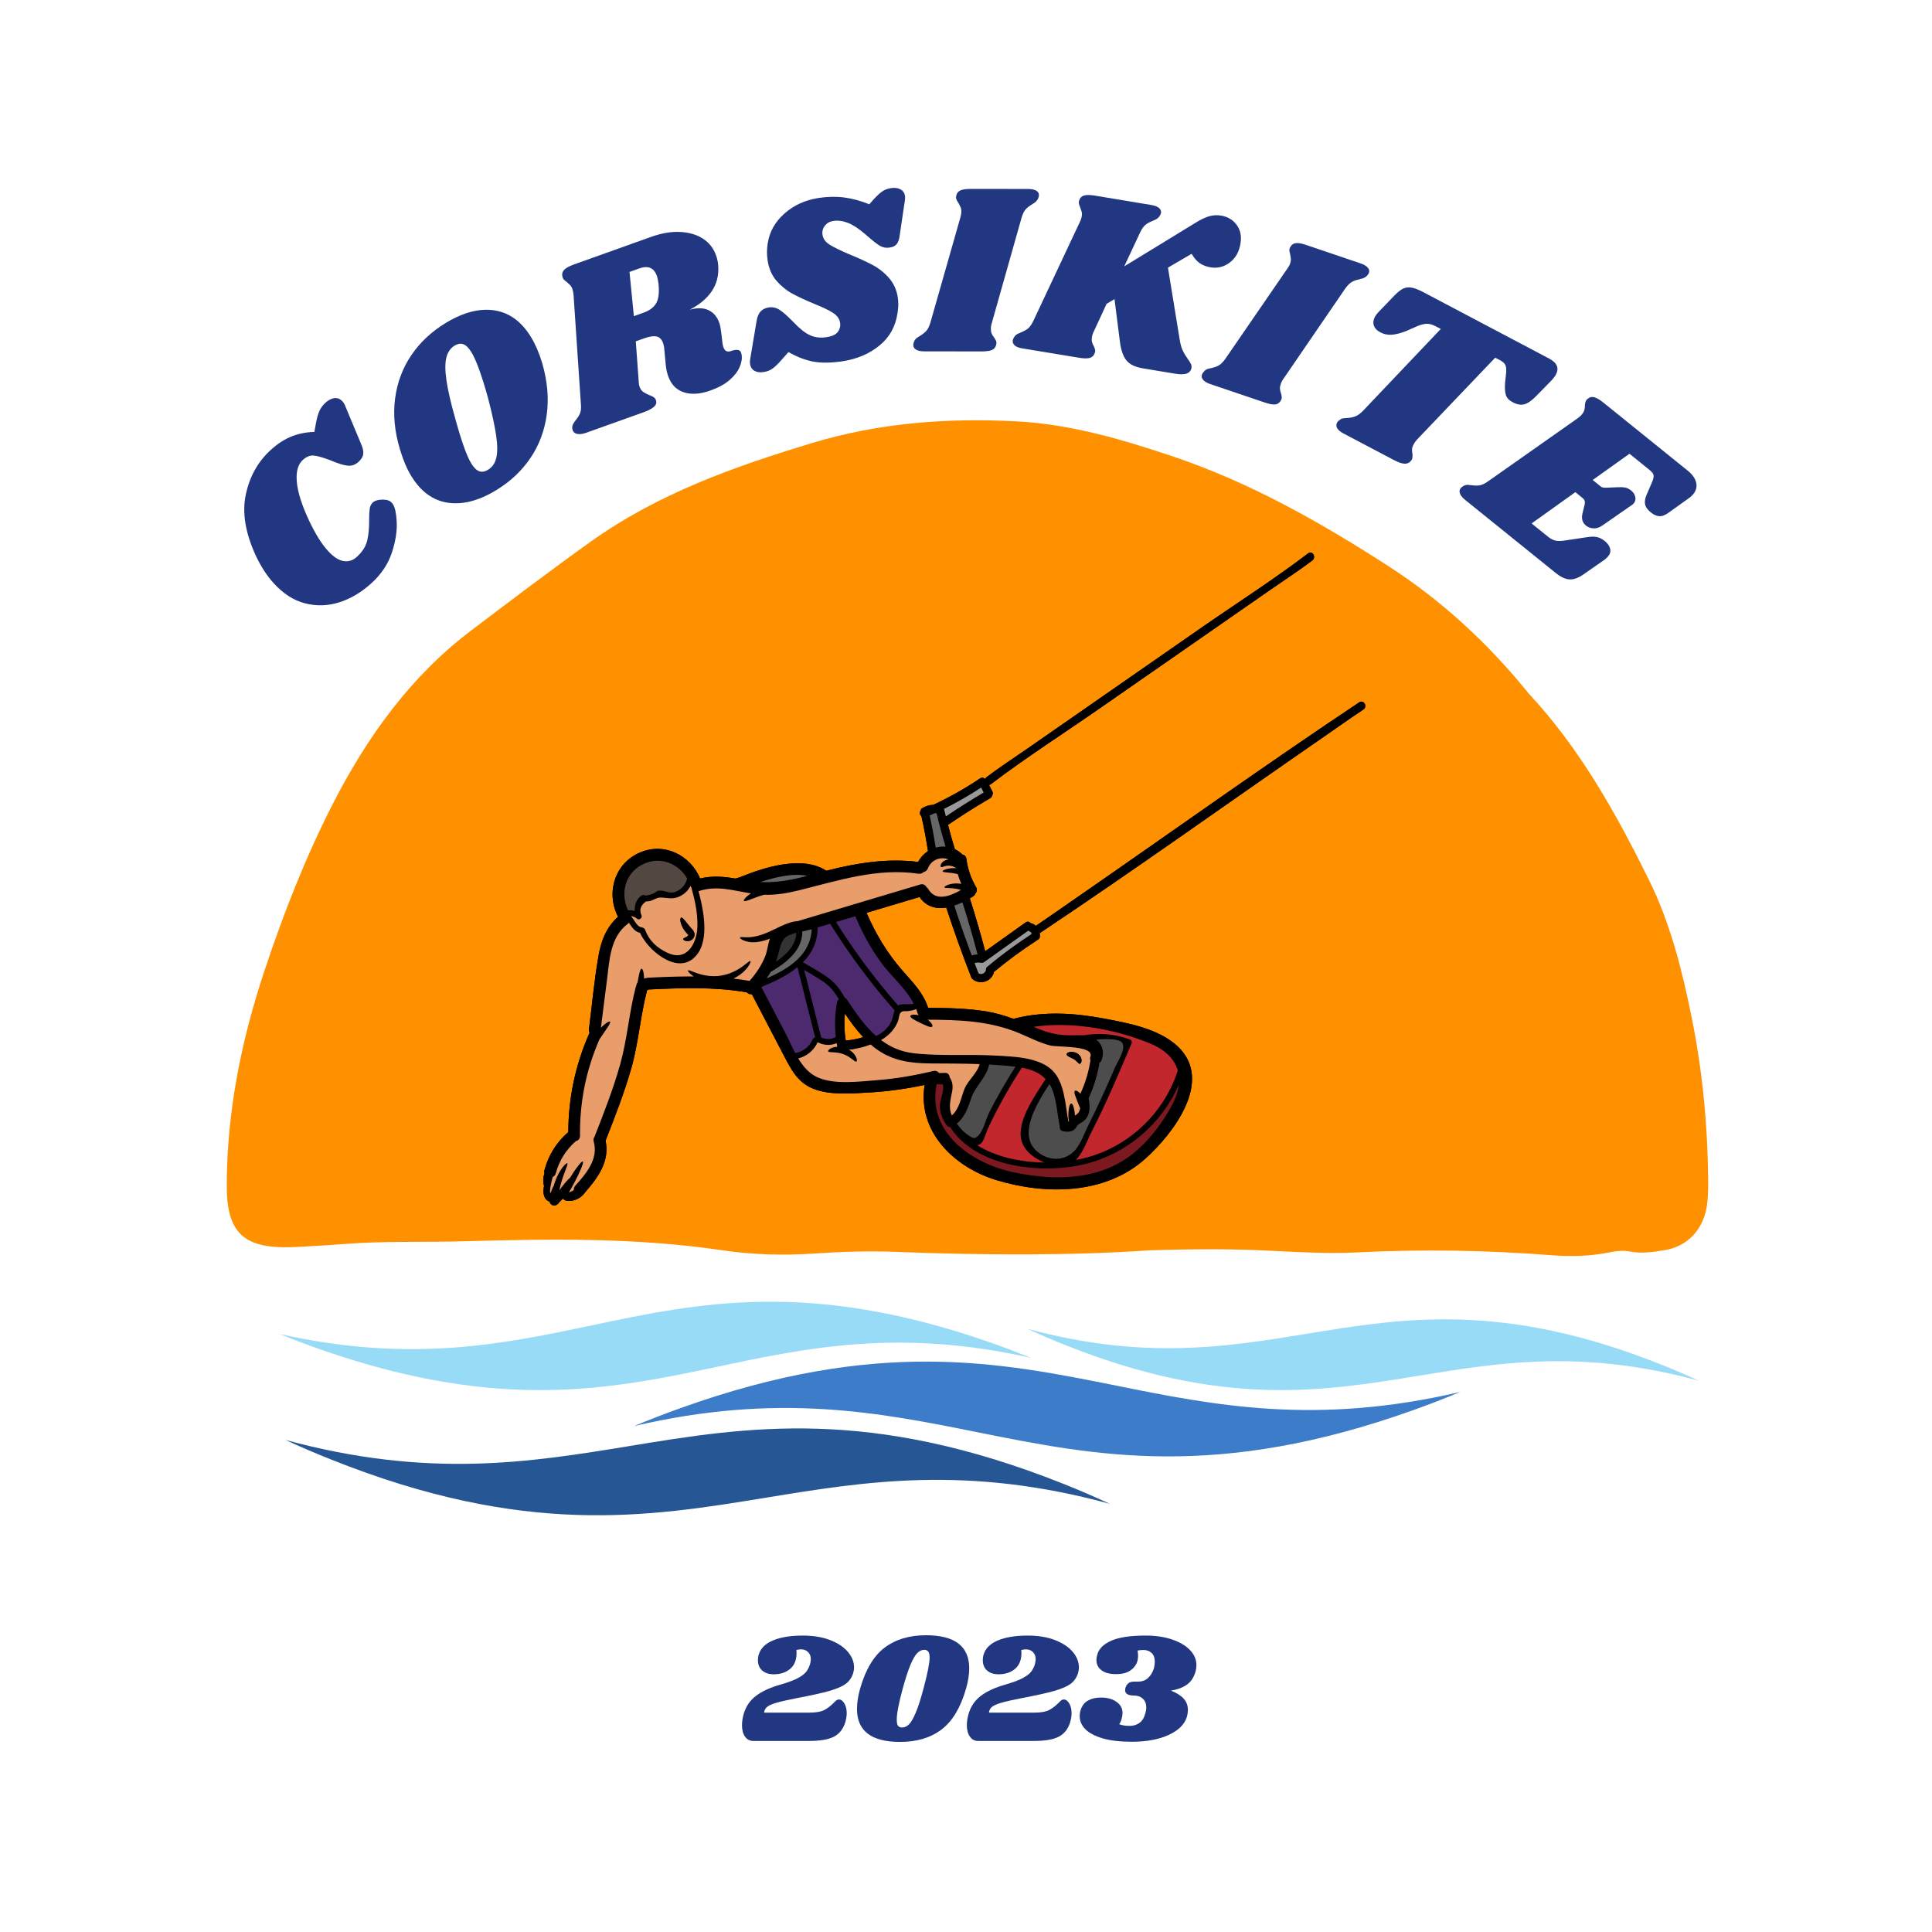 <svg xmlns="http://www.w3.org/2000/svg" xmlns:xlink="http://www.w3.org/1999/xlink" width="500" zoomAndPan="magnify" viewBox="0 0 375 375" height="500" preserveAspectRatio="xMidYMid meet" version="1.0"><defs><g/><clipPath id="3065e93bdd"><path d="M 44.012 81.527 L 331.562 81.527 L 331.562 243.836 L 44.012 243.836 Z M 44.012 81.527 " clip-rule="nonzero"/></clipPath><clipPath id="b3151971b9"><path d="M 105.34 107 L 265.648 107 L 265.648 233.969 L 105.34 233.969 Z M 105.34 107 " clip-rule="nonzero"/></clipPath></defs><g fill="#213781" fill-opacity="1"><g transform="translate(59.727, 124.071)"><g><path d="M 12.391 -10.891 C 10.422 -9.098 8.328 -7.852 6.109 -7.156 C 3.891 -6.457 1.676 -6.395 -0.531 -6.969 C -2.738 -7.539 -4.754 -8.832 -6.578 -10.844 C -7.859 -12.238 -9 -13.977 -10 -16.062 C -12.102 -20.551 -12.773 -24.555 -12.016 -28.078 C -11.266 -31.609 -9.645 -34.5 -7.156 -36.75 C -5.832 -37.957 -4.477 -38.832 -3.094 -39.375 C -1.707 -39.914 -0.242 -40.203 1.297 -40.234 L 1.578 -41.828 C 1.773 -42.891 2.004 -43.711 2.266 -44.297 C 2.523 -44.879 2.922 -45.414 3.453 -45.906 C 4.047 -46.438 4.633 -46.734 5.219 -46.797 C 5.801 -46.859 6.316 -46.641 6.766 -46.141 C 6.992 -45.891 7.172 -45.586 7.297 -45.234 L 10.312 -38.016 C 10.688 -37.18 10.844 -36.5 10.781 -35.969 C 10.727 -35.445 10.41 -34.922 9.828 -34.391 C 9.211 -33.836 8.516 -33.602 7.734 -33.688 C 6.953 -33.77 5.836 -34.117 4.391 -34.734 C 2.848 -35.316 1.738 -35.625 1.062 -35.656 C 0.383 -35.688 -0.289 -35.395 -0.969 -34.781 C -1.914 -33.906 -2.297 -32.473 -2.109 -30.484 C -1.93 -28.492 -1.133 -25.992 0.281 -22.984 C 1.488 -20.441 2.691 -18.508 3.891 -17.188 C 4.961 -16.008 5.977 -15.336 6.938 -15.172 C 7.895 -15.016 8.75 -15.273 9.5 -15.953 C 10.594 -16.941 11.273 -18.004 11.547 -19.141 C 11.816 -20.285 11.941 -21.617 11.922 -23.141 C 11.922 -24.078 11.957 -24.801 12.031 -25.312 C 12.102 -25.82 12.301 -26.227 12.625 -26.531 C 13.039 -26.906 13.676 -27.094 14.531 -27.094 C 15.383 -27.102 15.988 -26.891 16.344 -26.453 C 16.844 -25.961 17.148 -24.789 17.266 -22.938 C 17.379 -21.082 17.07 -19.047 16.344 -16.828 C 15.613 -14.609 14.297 -12.629 12.391 -10.891 Z M 12.391 -10.891 "/></g></g></g><g fill="#213781" fill-opacity="1"><g transform="translate(83.564, 102.213)"><g><path d="M 2.984 -39.547 C 6.391 -41.609 9.535 -42.414 12.422 -41.969 C 15.316 -41.52 17.68 -39.785 19.516 -36.766 C 20.379 -35.336 21.098 -33.664 21.672 -31.75 C 22.691 -28.25 22.988 -24.926 22.562 -21.781 C 22.145 -18.633 21.086 -15.812 19.391 -13.312 C 17.703 -10.812 15.484 -8.727 12.734 -7.062 C 9.359 -5.008 6.223 -4.203 3.328 -4.641 C 0.43 -5.086 -1.93 -6.828 -3.766 -9.859 C -4.598 -11.223 -5.32 -12.938 -5.938 -15 C -6.977 -18.469 -7.289 -21.758 -6.875 -24.875 C -6.457 -28 -5.406 -30.801 -3.719 -33.281 C -2.031 -35.77 0.203 -37.859 2.984 -39.547 Z M 4.688 -35.141 C 3.875 -34.641 3.336 -33.867 3.078 -32.828 C 2.816 -31.797 2.816 -30.348 3.078 -28.484 C 3.336 -26.629 3.898 -24.164 4.766 -21.094 C 5.973 -16.676 7.008 -13.75 7.875 -12.312 C 8.383 -11.477 8.898 -10.957 9.422 -10.75 C 9.953 -10.551 10.539 -10.648 11.188 -11.047 C 12 -11.535 12.523 -12.305 12.766 -13.359 C 13.016 -14.422 13.004 -15.867 12.734 -17.703 C 12.473 -19.535 11.945 -21.961 11.156 -24.984 C 9.945 -29.348 8.883 -32.285 7.969 -33.797 C 7.445 -34.66 6.922 -35.191 6.391 -35.391 C 5.867 -35.586 5.301 -35.504 4.688 -35.141 Z M 4.688 -35.141 "/></g></g></g><g fill="#213781" fill-opacity="1"><g transform="translate(112.734, 84.379)"><g><path d="M 26.672 -32.844 C 26.805 -30.957 26.391 -29.297 25.422 -27.859 C 24.461 -26.43 23.035 -25.234 21.141 -24.266 C 22.609 -24.672 23.828 -24.641 24.797 -24.172 C 25.766 -23.711 26.457 -22.898 26.875 -21.734 C 27.031 -21.297 27.148 -20.723 27.234 -20.016 L 27.516 -17.656 C 27.578 -17.332 27.629 -17.113 27.672 -17 C 27.805 -16.613 27.992 -16.359 28.234 -16.234 C 28.484 -16.109 28.773 -16.109 29.109 -16.234 C 29.723 -16.453 30.207 -16.52 30.562 -16.438 C 30.914 -16.363 31.129 -16.078 31.203 -15.578 C 31.336 -14.848 31.219 -14.047 30.844 -13.172 C 30.477 -12.297 29.832 -11.453 28.906 -10.641 C 27.977 -9.828 26.738 -9.145 25.188 -8.594 C 23.227 -7.883 21.516 -7.758 20.047 -8.219 C 18.578 -8.676 17.551 -9.719 16.969 -11.344 C 16.738 -11.977 16.582 -12.688 16.5 -13.469 L 16.203 -16.578 C 16.18 -17.004 16.098 -17.422 15.953 -17.828 C 15.703 -18.516 15.297 -18.926 14.734 -19.062 C 14.172 -19.195 13.383 -19.086 12.375 -18.734 L 10.672 -18.125 L 11.266 -9.984 C 11.273 -9.773 11.328 -9.539 11.422 -9.281 C 11.566 -8.863 11.797 -8.539 12.109 -8.312 C 12.422 -8.094 12.816 -7.883 13.297 -7.688 C 13.641 -7.57 13.914 -7.441 14.125 -7.297 C 14.344 -7.148 14.488 -6.973 14.562 -6.766 C 14.75 -6.266 14.641 -5.828 14.234 -5.453 C 13.836 -5.078 13.18 -4.723 12.266 -4.391 L 1.078 -0.391 C 0.297 -0.109 -0.336 -0.039 -0.828 -0.188 C -1.316 -0.332 -1.594 -0.676 -1.656 -1.219 C -1.688 -1.5 -1.645 -1.754 -1.531 -1.984 C -1.426 -2.211 -1.25 -2.488 -1 -2.812 C -0.602 -3.289 -0.316 -3.742 -0.141 -4.172 C 0.035 -4.609 0.086 -5.203 0.016 -5.953 L -1.406 -27.109 C -1.438 -27.535 -1.516 -27.93 -1.641 -28.297 C -1.754 -28.617 -1.906 -28.875 -2.094 -29.062 C -2.281 -29.25 -2.516 -29.461 -2.797 -29.703 C -3.191 -29.973 -3.43 -30.234 -3.516 -30.484 C -3.547 -30.566 -3.582 -30.738 -3.625 -31 C -3.633 -31.438 -3.469 -31.805 -3.125 -32.109 C -2.781 -32.422 -2.195 -32.727 -1.375 -33.031 L 13.562 -38.375 C 15.613 -39.113 17.516 -39.441 19.266 -39.359 C 21.023 -39.273 22.508 -38.836 23.719 -38.047 C 24.926 -37.254 25.77 -36.176 26.25 -34.812 C 26.477 -34.188 26.617 -33.531 26.672 -32.844 Z M 15.094 -29.219 C 15 -29.945 14.883 -30.492 14.75 -30.859 C 14.188 -32.422 13.039 -32.891 11.312 -32.266 L 9.453 -31.594 L 10.297 -23.016 L 12.188 -23.688 C 13.344 -24.102 14.156 -24.711 14.625 -25.516 C 15.094 -26.316 15.25 -27.551 15.094 -29.219 Z M 15.094 -29.219 "/></g></g></g><g fill="#213781" fill-opacity="1"><g transform="translate(146.152, 72.525)"><g><path d="M 12.797 -34.109 C 14.547 -34.367 16.191 -34.395 17.734 -34.188 C 19.285 -33.988 20.898 -33.551 22.578 -32.875 L 23.516 -33.938 C 24.172 -34.633 24.723 -35.129 25.172 -35.422 C 25.617 -35.711 26.16 -35.91 26.797 -36.016 C 27.547 -36.117 28.16 -36.035 28.641 -35.766 C 29.129 -35.504 29.422 -35.062 29.516 -34.438 C 29.547 -34.188 29.535 -33.914 29.484 -33.625 L 28.484 -26.875 C 28.391 -26.094 28.195 -25.52 27.906 -25.156 C 27.625 -24.789 27.16 -24.562 26.516 -24.469 C 25.828 -24.363 25.191 -24.484 24.609 -24.828 C 24.035 -25.172 23.102 -25.91 21.812 -27.047 C 20.531 -28.148 19.406 -28.891 18.438 -29.266 C 17.469 -29.648 16.516 -29.773 15.578 -29.641 C 14.891 -29.535 14.344 -29.219 13.938 -28.688 C 13.539 -28.164 13.395 -27.578 13.5 -26.922 C 13.613 -26.16 14.094 -25.52 14.938 -25 C 15.781 -24.477 17.066 -23.852 18.797 -23.125 C 20.578 -22.395 22.051 -21.719 23.219 -21.094 C 24.395 -20.477 25.445 -19.645 26.375 -18.594 C 27.301 -17.551 27.879 -16.285 28.109 -14.797 C 28.254 -13.828 28.238 -12.832 28.062 -11.812 C 27.695 -9.195 26.531 -7.082 24.562 -5.469 C 22.602 -3.852 20.188 -2.828 17.312 -2.391 C 15.156 -2.078 13.301 -2.055 11.75 -2.328 C 10.207 -2.609 8.586 -3.227 6.891 -4.188 L 5.422 -2.531 C 4.734 -1.758 4.156 -1.219 3.688 -0.906 C 3.227 -0.602 2.688 -0.406 2.062 -0.312 C 1.344 -0.195 0.742 -0.281 0.266 -0.562 C -0.203 -0.844 -0.477 -1.281 -0.562 -1.875 C -0.613 -2.188 -0.602 -2.523 -0.531 -2.891 L 0.703 -10.219 C 0.848 -11.062 1.113 -11.688 1.5 -12.094 C 1.883 -12.5 2.414 -12.754 3.094 -12.859 C 3.82 -12.961 4.508 -12.805 5.156 -12.391 C 5.801 -11.984 6.691 -11.195 7.828 -10.031 C 9.047 -8.738 10.129 -7.879 11.078 -7.453 C 12.023 -7.023 13.086 -6.898 14.266 -7.078 C 15.109 -7.203 15.734 -7.43 16.141 -7.766 C 16.555 -8.098 16.816 -8.566 16.922 -9.172 C 16.953 -9.336 16.945 -9.582 16.906 -9.906 C 16.789 -10.656 16.328 -11.289 15.516 -11.812 C 14.703 -12.332 13.484 -12.914 11.859 -13.562 C 10.117 -14.289 8.691 -14.957 7.578 -15.562 C 6.461 -16.176 5.453 -17.004 4.547 -18.047 C 3.648 -19.098 3.082 -20.406 2.844 -21.969 C 2.676 -23.062 2.68 -24.164 2.859 -25.281 C 3.203 -27.531 4.285 -29.461 6.109 -31.078 C 7.941 -32.703 10.172 -33.711 12.797 -34.109 Z M 12.797 -34.109 "/></g></g></g><g fill="#213781" fill-opacity="1"><g transform="translate(178.5, 68.196)"><g><path d="M 21.078 -31.516 C 21.734 -31.516 22.242 -31.41 22.609 -31.203 C 22.973 -30.992 23.156 -30.703 23.156 -30.328 C 23.156 -30.172 23.109 -29.961 23.016 -29.703 C 22.922 -29.484 22.785 -29.285 22.609 -29.109 C 22.441 -28.941 22.285 -28.816 22.141 -28.734 C 21.992 -28.66 21.891 -28.594 21.828 -28.531 C 21.328 -28.238 20.914 -27.922 20.594 -27.578 C 20.281 -27.234 20.016 -26.695 19.797 -25.969 L 14.031 -5.578 C 13.895 -5.16 13.828 -4.766 13.828 -4.391 C 13.828 -4.016 13.879 -3.695 13.984 -3.438 C 14.098 -3.188 14.266 -2.922 14.484 -2.641 C 14.773 -2.223 14.922 -1.891 14.922 -1.641 C 14.922 -1.578 14.891 -1.422 14.828 -1.172 C 14.703 -0.723 14.414 -0.41 13.969 -0.234 C 13.531 -0.066 12.867 0.016 11.984 0.016 L 0.859 0 C 0.191 0 -0.32 -0.109 -0.688 -0.328 C -1.051 -0.547 -1.234 -0.848 -1.234 -1.234 C -1.234 -1.422 -1.188 -1.625 -1.094 -1.844 C -0.969 -2.195 -0.758 -2.469 -0.469 -2.656 C -0.188 -2.844 -0.016 -2.953 0.047 -2.984 C 0.555 -3.297 0.969 -3.617 1.281 -3.953 C 1.594 -4.285 1.863 -4.832 2.094 -5.594 L 7.906 -25.984 C 8.031 -26.391 8.094 -26.785 8.094 -27.172 C 8.094 -27.516 8.035 -27.805 7.922 -28.047 C 7.816 -28.285 7.672 -28.562 7.484 -28.875 C 7.203 -29.281 7.062 -29.613 7.062 -29.875 C 7.062 -29.969 7.094 -30.141 7.156 -30.391 C 7.281 -30.797 7.555 -31.086 7.984 -31.266 C 8.41 -31.441 9.062 -31.531 9.938 -31.531 Z M 21.078 -31.516 "/></g></g></g><g fill="#213781" fill-opacity="1"><g transform="translate(197.59, 67.482)"><g><path d="M 39.391 -25.641 C 40.691 -25.43 41.707 -24.832 42.438 -23.844 C 43.176 -22.852 43.426 -21.645 43.188 -20.219 C 42.926 -18.594 42.227 -17.359 41.094 -16.516 C 39.969 -15.672 38.727 -15.363 37.375 -15.594 C 36.52 -15.738 35.801 -16.02 35.219 -16.438 C 34.645 -16.863 34.141 -17.457 33.703 -18.219 L 29.109 -15.531 L 31.422 -1.359 C 31.566 -0.535 31.766 0.129 32.016 0.641 C 32.273 1.16 32.602 1.695 33 2.25 C 33.281 2.645 33.473 2.957 33.578 3.188 C 33.68 3.414 33.711 3.664 33.672 3.938 C 33.586 4.438 33.297 4.789 32.797 5 C 32.297 5.207 31.484 5.219 30.359 5.031 L 24.25 4.016 C 22.727 3.766 21.656 3.242 21.031 2.453 C 20.406 1.672 19.988 0.457 19.781 -1.188 L 18.734 -9.422 L 17.203 -8.516 L 14.75 -3.219 C 14.551 -2.832 14.422 -2.453 14.359 -2.078 C 14.297 -1.711 14.297 -1.395 14.359 -1.125 C 14.43 -0.852 14.555 -0.562 14.734 -0.25 C 14.941 0.207 15.023 0.555 14.984 0.797 C 14.973 0.859 14.914 1.008 14.812 1.25 C 14.613 1.664 14.285 1.922 13.828 2.016 C 13.367 2.117 12.703 2.098 11.828 1.953 L 0.844 0.141 C 0.188 0.035 -0.301 -0.148 -0.625 -0.422 C -0.945 -0.703 -1.078 -1.035 -1.016 -1.422 C -0.984 -1.609 -0.906 -1.797 -0.781 -1.984 C -0.594 -2.316 -0.344 -2.551 -0.031 -2.688 C 0.281 -2.82 0.469 -2.906 0.531 -2.938 C 1.082 -3.164 1.539 -3.414 1.906 -3.688 C 2.27 -3.969 2.625 -4.461 2.969 -5.172 L 12 -24.375 C 12.188 -24.75 12.312 -25.129 12.375 -25.516 C 12.438 -25.848 12.43 -26.141 12.359 -26.391 C 12.285 -26.648 12.188 -26.945 12.062 -27.281 C 11.852 -27.738 11.77 -28.094 11.812 -28.344 C 11.82 -28.438 11.879 -28.602 11.984 -28.844 C 12.172 -29.219 12.488 -29.457 12.938 -29.562 C 13.395 -29.664 14.051 -29.648 14.906 -29.516 L 25.906 -27.688 C 26.551 -27.582 27.035 -27.395 27.359 -27.125 C 27.68 -26.852 27.816 -26.535 27.766 -26.172 C 27.734 -26.016 27.648 -25.816 27.516 -25.578 C 27.391 -25.379 27.227 -25.207 27.031 -25.062 C 26.832 -24.926 26.656 -24.828 26.5 -24.766 C 26.344 -24.711 26.227 -24.66 26.156 -24.609 C 25.613 -24.41 25.156 -24.164 24.781 -23.875 C 24.414 -23.594 24.066 -23.109 23.734 -22.422 L 20.625 -15.781 L 34.781 -24.438 C 35.695 -24.977 36.504 -25.344 37.203 -25.531 C 37.91 -25.727 38.641 -25.766 39.391 -25.641 Z M 39.391 -25.641 "/></g></g></g><g fill="#213781" fill-opacity="1"><g transform="translate(234.08, 74.262)"><g><path d="M 30.047 -23.125 C 30.66 -22.914 31.109 -22.648 31.391 -22.328 C 31.672 -22.016 31.754 -21.68 31.641 -21.328 C 31.586 -21.18 31.473 -21 31.297 -20.781 C 31.141 -20.602 30.953 -20.461 30.734 -20.359 C 30.516 -20.254 30.32 -20.188 30.156 -20.156 C 30 -20.133 29.879 -20.098 29.797 -20.047 C 29.234 -19.941 28.742 -19.773 28.328 -19.547 C 27.922 -19.316 27.492 -18.895 27.047 -18.281 L 15.078 -0.797 C 14.816 -0.441 14.629 -0.086 14.516 0.266 C 14.391 0.617 14.336 0.93 14.359 1.203 C 14.379 1.484 14.453 1.797 14.578 2.141 C 14.711 2.629 14.738 2.992 14.656 3.234 C 14.633 3.285 14.555 3.422 14.422 3.641 C 14.16 4.023 13.789 4.227 13.312 4.25 C 12.844 4.27 12.188 4.133 11.344 3.844 L 0.812 0.281 C 0.176 0.062 -0.273 -0.207 -0.547 -0.531 C -0.828 -0.852 -0.906 -1.195 -0.781 -1.562 C -0.719 -1.738 -0.602 -1.914 -0.438 -2.094 C -0.207 -2.395 0.066 -2.586 0.391 -2.672 C 0.723 -2.754 0.926 -2.801 1 -2.812 C 1.582 -2.938 2.07 -3.109 2.469 -3.328 C 2.875 -3.547 3.305 -3.977 3.766 -4.625 L 15.781 -22.109 C 16.039 -22.453 16.234 -22.805 16.359 -23.172 C 16.461 -23.492 16.5 -23.785 16.469 -24.047 C 16.445 -24.305 16.398 -24.613 16.328 -24.969 C 16.18 -25.445 16.148 -25.812 16.234 -26.062 C 16.266 -26.145 16.352 -26.297 16.5 -26.516 C 16.738 -26.859 17.086 -27.047 17.547 -27.078 C 18.016 -27.109 18.66 -26.984 19.484 -26.703 Z M 30.047 -23.125 "/></g></g></g><g fill="#213781" fill-opacity="1"><g transform="translate(252.406, 79.769)"><g><path d="M 48.281 -10.172 C 49.82 -9.359 50.258 -8.32 49.594 -7.062 C 49.383 -6.676 49.035 -6.234 48.547 -5.734 L 45.766 -2.891 C 44.91 -2.016 44.145 -1.484 43.469 -1.297 C 42.801 -1.117 42.051 -1.25 41.219 -1.688 C 40.52 -2.051 40.078 -2.516 39.891 -3.078 C 39.711 -3.641 39.656 -4.398 39.719 -5.359 L 39.938 -7.469 C 39.988 -8.102 39.938 -8.586 39.781 -8.922 C 39.633 -9.254 39.297 -9.562 38.766 -9.844 L 37.812 -10.344 L 22.625 5.562 C 22.344 5.883 22.129 6.188 21.984 6.469 C 21.805 6.801 21.703 7.102 21.672 7.375 C 21.648 7.656 21.676 7.973 21.75 8.328 C 21.789 8.848 21.742 9.234 21.609 9.484 C 21.578 9.535 21.473 9.66 21.297 9.859 C 20.961 10.16 20.547 10.281 20.047 10.219 C 19.555 10.164 18.938 9.941 18.188 9.547 L 8.344 4.359 C 7.758 4.047 7.359 3.707 7.141 3.344 C 6.93 2.977 6.926 2.613 7.125 2.25 C 7.207 2.082 7.336 1.941 7.516 1.828 C 7.754 1.617 7.977 1.492 8.188 1.453 C 8.406 1.41 8.723 1.379 9.141 1.359 C 9.691 1.328 10.188 1.227 10.625 1.062 C 11.07 0.906 11.566 0.555 12.109 0.016 L 27.25 -15.922 L 26.297 -16.422 C 25.68 -16.742 25.125 -16.91 24.625 -16.922 C 24.133 -16.93 23.531 -16.797 22.812 -16.516 L 20.5 -15.5 C 19.457 -15.094 18.535 -14.859 17.734 -14.797 C 16.941 -14.742 16.195 -14.898 15.5 -15.266 C 14.863 -15.609 14.453 -16.039 14.266 -16.562 C 14.078 -17.094 14.141 -17.656 14.453 -18.25 C 14.598 -18.52 14.801 -18.801 15.062 -19.094 L 18.156 -22.312 C 18.789 -22.977 19.352 -23.441 19.844 -23.703 C 20.344 -23.961 20.898 -24.047 21.516 -23.953 C 22.129 -23.859 22.91 -23.562 23.859 -23.062 Z M 48.281 -10.172 "/></g></g></g><g fill="#213781" fill-opacity="1"><g transform="translate(283.705, 96.476)"><g><path d="M 43.875 -5.125 C 44.781 -4.395 45.328 -3.625 45.516 -2.812 C 45.703 -2.008 45.52 -1.266 44.969 -0.578 C 44.688 -0.234 44.367 0.051 44.016 0.281 L 40.281 2.953 C 39.582 3.484 38.961 3.738 38.422 3.719 C 37.879 3.707 37.301 3.453 36.688 2.953 C 36.094 2.473 35.734 1.973 35.609 1.453 C 35.492 0.93 35.586 0.305 35.891 -0.422 L 37 -3 C 37.219 -3.539 37.301 -3.957 37.25 -4.25 C 37.207 -4.539 36.938 -4.883 36.438 -5.281 L 32.578 -8.406 L 25.438 -3.312 L 27.062 -2 C 27.227 -1.863 27.562 -1.801 28.062 -1.812 L 30.203 -1.906 C 30.828 -1.938 31.332 -1.914 31.719 -1.844 C 32.113 -1.77 32.508 -1.578 32.906 -1.266 C 33.344 -0.898 33.609 -0.484 33.703 -0.016 C 33.805 0.441 33.707 0.852 33.406 1.219 C 33.332 1.32 33.188 1.445 32.969 1.594 L 27.328 5.516 C 26.742 5.922 26.164 6.109 25.594 6.078 C 25.031 6.055 24.547 5.879 24.141 5.547 C 23.453 4.992 23.219 4.223 23.438 3.234 L 23.875 1.438 C 24 0.914 23.875 0.508 23.5 0.219 L 22.078 -0.953 L 13.578 5.125 L 16.828 7.75 C 17.285 8.125 17.766 8.363 18.266 8.469 C 18.773 8.57 19.426 8.551 20.219 8.406 L 24.406 7.781 C 25.133 7.664 25.75 7.66 26.25 7.766 C 26.758 7.867 27.273 8.129 27.797 8.547 C 28.328 8.984 28.664 9.461 28.812 9.984 C 28.957 10.516 28.832 11.02 28.438 11.5 C 28.281 11.695 28.055 11.91 27.766 12.141 L 23.688 14.984 C 22.664 15.703 21.75 16.035 20.938 15.984 C 20.125 15.941 19.223 15.52 18.234 14.719 L 0.672 0.547 C 0.148 0.117 -0.18 -0.289 -0.328 -0.688 C -0.473 -1.094 -0.422 -1.441 -0.172 -1.734 C -0.055 -1.879 0.102 -2.008 0.312 -2.125 C 0.625 -2.312 0.953 -2.391 1.297 -2.359 C 1.641 -2.328 1.844 -2.305 1.906 -2.297 C 2.5 -2.211 3.02 -2.203 3.469 -2.266 C 3.926 -2.336 4.477 -2.598 5.125 -3.047 L 22.484 -15.266 C 22.836 -15.504 23.125 -15.766 23.344 -16.047 C 23.582 -16.336 23.738 -16.613 23.812 -16.875 C 23.883 -17.145 23.922 -17.457 23.922 -17.812 C 23.961 -18.301 24.066 -18.645 24.234 -18.844 C 24.285 -18.914 24.414 -19.031 24.625 -19.188 C 24.977 -19.438 25.383 -19.488 25.844 -19.344 C 26.301 -19.195 26.859 -18.859 27.516 -18.328 Z M 43.875 -5.125 "/></g></g></g><g fill="#213781" fill-opacity="1"><g transform="translate(308.252, 117.193)"><g/></g></g><g clip-path="url(#3065e93bdd)"><path fill="#ff9100" d="M 223.02 242.691 C 208.758 243.688 191.34 243.684 173.914 242.988 C 168.602 242.777 163.285 242.957 157.973 243.312 C 151.969 243.719 145.961 243.539 139.996 242.652 C 123.438 240.207 106.809 240.461 90.168 240.93 C 82.398 241.152 74.617 240.848 66.852 241.457 C 64.789 241.621 62.727 241.754 60.664 241.863 C 58.699 241.969 56.73 242.129 54.77 242.09 C 46.91 241.926 44 238.672 44.012 230.176 C 44.031 215.766 46.844 201.922 51.332 188.418 C 55.035 177.281 59.293 166.398 64.605 156.02 C 71.359 142.832 79.824 131.184 91.395 122.422 C 99.105 116.582 106.812 110.734 114.672 105.125 C 127.777 95.773 142.508 90.574 157.535 86.02 C 170.594 82.062 183.867 81.082 197.301 81.785 C 207.699 82.324 217.672 85.242 227.566 88.562 C 242.535 93.586 256.301 101.359 269.645 109.988 C 279.641 116.453 288.492 124.543 296.219 133.988 C 296.414 134.227 296.594 134.477 296.801 134.703 C 306.598 145.219 313.629 157.77 320.062 170.789 C 324.262 179.297 326.535 188.449 328.406 197.75 C 330.465 207.992 331.449 218.379 331.551 228.855 C 331.57 230.438 331.547 232.031 331.367 233.594 C 330.812 238.449 327.68 241.887 323.176 242.641 C 320.941 243.012 318.703 243.363 316.422 242.93 C 315.156 242.688 313.863 242.777 312.602 243.047 C 308.809 243.832 304.977 243.938 301.137 243.637 C 288.648 242.668 276.164 242.449 263.66 243.082 C 257.953 243.371 252.238 243.051 246.539 242.766 C 239.746 242.43 232.953 242.375 223.02 242.691 Z M 223.02 242.691 " fill-opacity="1" fill-rule="nonzero"/></g><path fill="#98dbf7" d="M 275.426 267.023 C 256.68 270.09 237.312 273.27 206.637 261.023 C 204.098 260.004 201.699 258.969 199.395 257.906 C 222.012 264.055 238.09 261.434 253.699 258.875 C 272.445 255.809 291.824 252.637 322.488 264.883 C 325.027 265.895 327.438 266.938 329.73 267.992 C 307.113 261.84 291.051 264.465 275.426 267.023 " fill-opacity="1" fill-rule="nonzero"/><path fill="#275694" d="M 148.75 290.688 C 125.742 294.453 101.953 298.344 64.316 283.312 C 61.195 282.078 58.234 280.797 55.426 279.496 C 83.188 287.043 102.91 283.828 122.086 280.691 C 145.09 276.914 168.871 273.023 206.52 288.055 C 209.641 289.301 212.586 290.582 215.406 291.883 C 187.645 284.324 167.922 287.551 148.75 290.688 " fill-opacity="1" fill-rule="nonzero"/><path fill="#98dbf7" d="M 139.496 265.227 C 118.762 269.605 97.316 274.133 62.508 262.035 C 59.625 261.035 56.891 259.992 54.277 258.926 C 79.797 264.637 97.586 260.895 114.863 257.25 C 135.598 252.875 157.043 248.359 191.852 260.445 C 194.734 261.445 197.469 262.488 200.082 263.551 C 174.551 257.84 156.773 261.582 139.496 265.227 " fill-opacity="1" fill-rule="nonzero"/><path fill="#3d7cc8" d="M 283.422 270.176 C 280.559 271.379 277.555 272.551 274.391 273.68 C 236.227 287.344 212.598 282.594 189.742 278 C 170.699 274.176 151.105 270.25 123.086 276.797 C 125.949 275.605 128.949 274.434 132.113 273.305 C 170.27 259.625 193.906 264.379 216.75 268.969 C 235.809 272.797 255.402 276.723 283.422 270.176 " fill-opacity="1" fill-rule="nonzero"/><g clip-path="url(#b3151971b9)"><path fill="#000000" d="M 163.992 196.723 C 165.078 198.332 166.227 199.906 167.547 201.312 C 166.441 201.66 165.324 201.875 164.156 201.965 C 163.875 200.211 163.824 198.473 163.992 196.723 Z M 105.598 230.223 C 105.598 230.234 105.598 230.25 105.586 230.254 C 105.504 230.676 105.438 231.152 105.516 231.691 C 105.551 231.957 105.633 232.25 105.785 232.512 C 105.926 232.746 106.145 233.059 106.594 233.203 C 106.617 233.215 106.648 233.215 106.68 233.219 C 106.695 233.285 106.711 233.348 106.734 233.426 C 106.812 233.629 107.051 233.879 107.316 233.953 C 107.613 234.035 107.91 233.941 108.07 233.844 C 108.383 233.656 108.531 233.402 108.633 233.25 C 108.641 233.234 108.648 233.223 108.664 233.215 C 108.906 233.059 109.035 232.875 109.129 232.762 C 109.168 232.715 109.203 232.66 109.25 232.609 C 109.281 232.668 109.316 232.723 109.375 232.781 C 109.508 232.91 109.688 232.996 109.871 233.043 C 110.57 233.188 111.426 233.09 112.289 232.609 C 112.875 232.281 113.316 231.828 113.605 231.387 C 116.094 228.562 118.402 225.316 117.539 221.406 C 119.367 216.746 121.199 212.07 122.566 207.25 C 123.957 202.312 124.301 197.195 125.59 192.242 L 125.59 192.215 C 125.703 192.164 125.809 192.109 125.922 192.059 C 132.297 191.75 138.637 191.527 144.941 192.609 C 145.191 192.871 145.555 193.035 145.93 192.973 C 147.992 196.93 150.047 200.891 152.121 204.84 C 153.559 207.59 154.832 210.117 157.844 211.316 C 161.133 212.625 165.281 212.242 168.727 212.055 C 172.34 211.852 175.926 211.332 179.469 210.59 C 178.02 219.641 185.207 226.598 193.477 229.082 C 203.055 231.957 214.5 231.879 222.281 224.926 C 227.738 220.039 235.637 209.762 228.605 203.121 C 225.008 199.719 219.168 198.613 214.48 197.734 C 208.715 196.641 202.859 196.23 197.133 197.645 C 196.996 197.676 196.895 197.734 196.805 197.785 C 195.059 197.148 193.277 196.613 191.355 196.301 C 187.652 195.707 183.906 195.645 180.156 195.629 C 179.203 192.684 177.16 190.672 175.141 188.363 C 172.227 185.02 169.941 181.246 168.207 177.18 C 171.633 176.156 175.051 175.133 178.477 174.109 C 179.793 176.027 181.695 176.469 183.668 176.164 C 185.16 180.715 186.781 185.23 188.52 189.695 C 188.602 189.902 188.75 190.047 188.91 190.133 C 188.969 190.199 189.043 190.262 189.133 190.312 C 190.66 191.109 192.547 190.355 192.934 188.637 C 195.605 186.422 198.398 184.375 201.316 182.488 C 201.363 182.457 201.402 182.422 201.438 182.391 C 201.637 182.289 201.797 182.125 201.828 181.898 C 201.863 181.633 201.848 181.371 201.812 181.121 C 220.246 168.828 238.285 155.902 256.52 143.312 C 259.223 141.438 261.902 139.531 264.645 137.707 C 265.496 137.133 264.695 135.742 263.832 136.316 C 245.328 148.652 227.215 161.621 208.922 174.273 C 206.305 176.078 203.695 177.93 201.059 179.699 C 200.777 179.441 200.418 179.262 200.023 179.164 C 199.801 178.898 199.441 178.785 199.078 179.043 C 196.461 180.91 193.848 182.77 191.23 184.633 C 190.324 181.191 189.324 177.77 188.246 174.375 C 188.457 174.246 188.672 174.117 188.879 173.992 C 189.117 173.828 189.262 173.621 189.34 173.406 C 189.617 173.082 189.715 172.629 189.434 172.156 C 188.438 170.453 187.836 168.641 187.57 166.688 C 187.496 166.18 187.184 165.93 186.82 165.867 C 186.355 165.426 185.859 165.074 185.336 164.82 C 184.859 163.262 184.418 161.695 184.008 160.109 C 186.672 158.285 189.395 156.562 192.188 154.941 C 192.426 154.812 192.539 154.613 192.57 154.406 C 192.711 154.188 192.758 153.895 192.609 153.598 C 192.395 153.188 192.188 152.77 191.973 152.359 C 192.09 152.344 192.203 152.301 192.316 152.219 C 199.086 147.074 206.32 142.453 213.289 137.609 C 224.445 129.855 235.598 122.117 246.746 114.359 C 249.398 112.512 252.148 110.738 254.727 108.785 C 255.539 108.164 254.742 106.773 253.922 107.398 C 247.156 112.543 239.926 117.152 232.949 122.004 C 221.797 129.758 210.641 137.5 199.496 145.25 C 196.84 147.094 194.094 148.871 191.512 150.824 C 191.383 150.926 191.289 151.043 191.238 151.176 C 191.199 151.156 191.152 151.129 191.102 151.125 C 190.879 150.926 190.566 150.863 190.238 151.086 C 187.34 153.039 184.301 154.742 181.141 156.219 C 180.418 156.246 179.699 156.453 179.047 156.832 C 178.801 156.98 178.688 157.191 178.676 157.418 C 178.422 157.719 178.543 158.16 178.848 158.438 C 179.352 160.68 179.777 162.93 180.121 165.195 C 179.352 165.699 178.688 166.41 178.211 167.301 C 172.113 166.539 166.25 167.52 160.391 169.008 C 160.379 169.008 160.375 169 160.375 169 C 155.762 165.992 148.398 168.328 143.77 170.203 C 143.73 170.215 143.691 170.238 143.656 170.262 C 143.332 170.344 143.031 170.438 142.742 170.527 C 140.434 170.141 138.242 169.941 135.895 170.52 C 133.992 166.008 128.996 163.441 124.25 165.457 C 119.262 167.566 117.586 173.344 119.961 177.949 C 117.695 179.98 116.672 182.551 116.141 185.668 C 115.344 190.324 114.906 195.082 114.312 199.77 C 114.277 200.047 114.328 200.273 114.441 200.441 C 111.715 206.578 110.324 213.02 110.309 219.742 C 108.039 221.68 106.453 224.23 105.68 227.117 C 105.613 227.352 105.629 227.566 105.688 227.75 C 105.629 227.938 105.566 228.117 105.523 228.305 C 105.387 229.02 105.453 229.691 105.598 230.223 " fill-opacity="1" fill-rule="nonzero"/><path fill="#000000" d="M 131.641 172.848 C 132.559 172.34 133.133 171.488 133.375 170.527 C 131.754 167.68 128.375 166.227 125.148 167.586 C 121.41 169.156 120.297 173.27 121.898 176.684 C 122.387 176.652 122.812 176.699 123.211 176.836 C 123.145 175.637 123.531 174.43 124.609 173.766 C 124.855 173.719 125.117 173.738 125.367 173.828 C 126.23 173.734 126.977 173.426 127.605 172.926 C 127.734 172.926 127.902 172.863 128.047 172.863 C 129.434 172.848 130.02 173.738 131.641 172.848 Z M 135.363 179.914 C 135.453 177.32 134.891 174.773 134.195 172.277 C 134.129 172.191 134.07 172.082 134.023 171.973 C 133.5 172.965 132.648 173.766 131.441 174.18 C 130.141 174.633 129.012 174.078 127.75 174.246 C 127.703 174.258 126.301 174.844 126.215 174.898 C 125.934 174.934 125.648 174.965 125.367 174.977 C 124.316 175.746 124.043 176.656 124.535 177.715 C 124.691 178.176 124.109 178.648 123.699 178.363 C 123.32 178.051 122.91 177.879 122.488 177.805 C 122.5 177.816 122.5 177.832 122.504 177.836 C 122.797 178.195 123.043 178.574 123.293 178.965 C 123.586 179.41 123.973 179.934 124.547 179.992 C 124.648 179.996 124.742 180.035 124.82 180.09 C 124.98 180.133 125.133 180.246 125.199 180.441 C 126.016 182.648 127.477 183.945 129.523 184.922 C 133.344 186.738 135.254 183.094 135.363 179.914 Z M 150.574 186.688 C 152.625 185.312 154.441 183.566 154.586 181.043 C 153.793 181.242 153.066 181.488 152.598 181.848 C 151.301 182.852 151.27 184.977 150.699 186.41 C 150.66 186.504 150.613 186.594 150.574 186.688 Z M 156.688 169.992 C 153.875 169.453 150.5 170.23 147.598 171.207 C 150.688 171.359 153.566 170.832 156.688 169.992 Z M 157.547 180.371 C 157.531 180.371 157.516 180.379 157.5 180.379 C 157.023 180.523 156.391 180.648 155.734 180.785 C 155.75 184.52 152.594 186.879 149.602 188.652 C 149.348 189.078 149.082 189.496 148.801 189.902 C 153.055 188.062 157.352 185.348 157.547 180.371 Z M 158.199 201.266 C 157.059 196.754 155.918 192.242 154.785 187.723 C 152.754 189.383 150.199 190.59 147.77 191.57 C 149.328 194.555 150.883 197.547 152.449 200.531 C 153.082 201.75 153.672 203.105 154.359 204.398 C 155.836 204.152 157.145 203.16 157.73 201.754 C 157.812 201.559 157.969 201.457 158.137 201.41 C 158.152 201.359 158.168 201.312 158.199 201.266 Z M 162.473 194.512 C 162.531 194.246 162.664 194.07 162.84 193.965 C 162.059 192.652 161.141 191.445 159.832 190.559 C 158.629 189.742 157.355 189.012 156.094 188.266 C 157.195 192.637 158.301 197.004 159.398 201.375 C 160.32 201.801 161.336 201.77 162.227 201.297 C 161.98 199.035 162.059 196.789 162.473 194.512 Z M 164.156 201.965 C 165.324 201.875 166.441 201.66 167.547 201.312 C 166.227 199.906 165.078 198.332 163.992 196.723 C 163.824 198.473 163.875 200.211 164.156 201.965 Z M 172.652 198.898 C 173.254 198 173.316 197.066 173.645 196.117 C 169.008 190.855 164.836 185.25 161.129 179.293 C 160.32 179.539 159.508 179.785 158.695 180.02 C 158.707 182.848 157.57 185.035 155.836 186.781 C 157.602 187.816 159.48 188.797 161.086 190.047 C 162.344 191.027 163.234 192.324 164.008 193.691 C 164.156 193.758 164.297 193.867 164.398 194.035 C 166.098 196.625 167.859 199.16 170.051 201.09 C 171.094 200.594 171.996 199.875 172.652 198.898 Z M 174.32 195.16 C 175.121 194.691 176.375 195.117 177.348 194.801 C 175.805 191.812 172.898 189.43 170.949 186.738 C 168.93 183.969 167.344 180.977 166.016 177.836 C 164.762 178.211 163.516 178.586 162.258 178.961 C 165.848 184.676 169.867 190.078 174.32 195.16 Z M 181.621 164.52 C 182.242 164.34 182.883 164.273 183.523 164.336 C 182.891 162.195 182.309 160.043 181.793 157.875 C 181.676 157.848 181.559 157.844 181.445 157.832 C 181.113 157.988 180.781 158.141 180.449 158.285 C 180.906 160.352 181.301 162.422 181.621 164.52 Z M 184.547 171.59 C 185.078 171.469 185.793 171.426 186.578 171.551 C 186.312 170.941 186.09 170.309 185.902 169.664 C 185.762 169.629 185.613 169.598 185.457 169.566 C 185.176 169.504 184.906 169.469 184.66 169.438 C 183.664 169.305 183 169.312 182.961 169.129 C 182.922 168.961 183.543 168.629 184.668 168.52 C 184.945 168.5 185.254 168.488 185.586 168.504 C 185.586 168.504 185.586 168.504 185.598 168.504 C 185.586 168.488 185.586 168.484 185.586 168.469 C 185.348 168.328 185.086 168.207 184.812 168.129 C 184.27 167.977 183.797 168.008 183.441 168.109 C 183.078 168.207 182.824 168.367 182.656 168.285 C 182.504 168.211 182.496 167.785 182.945 167.344 C 183.191 167.082 183.621 166.879 184.117 166.816 C 182.594 166.227 180.812 166.797 180.105 168.539 C 179.945 168.957 179.629 169.18 179.273 169.27 C 179.027 169.504 178.684 169.648 178.262 169.586 C 170.262 168.426 162.895 170.863 155.246 172.77 C 152.938 173.344 150.652 173.75 148.305 173.672 C 146.199 174.258 144.617 175.148 144.391 174.855 C 144.293 174.719 144.586 174.293 145.223 173.785 C 145.375 173.668 145.555 173.535 145.758 173.41 C 142.383 172.875 139.23 171.832 135.773 172.918 C 135.707 172.941 135.645 172.949 135.582 172.957 C 136.762 177.391 137.789 183.305 134.543 186.051 C 131.09 188.98 125.672 184.336 124.234 181.066 C 123.152 180.832 122.656 179.945 122.059 179.102 C 121.996 179.18 121.93 179.258 121.836 179.324 C 118.434 181.895 118.301 186.359 117.812 190.215 C 117.418 193.301 117.023 196.387 116.637 199.473 C 117.527 198.586 118.27 198.148 118.406 198.305 C 118.637 198.539 117.586 199.891 116.359 201.723 C 113.758 207.672 112.5 213.914 112.582 220.445 C 112.594 221.047 112.211 221.398 111.762 221.5 C 109.867 223.184 108.543 225.262 107.879 227.727 C 107.781 228.094 107.551 228.32 107.285 228.445 C 107.203 228.742 107.109 229.062 107.035 229.41 C 106.895 230.07 106.699 230.906 106.781 231.512 C 106.793 231.551 106.809 231.582 106.824 231.629 C 106.828 231.609 106.836 231.594 106.844 231.578 C 106.91 231.41 106.973 231.266 107.043 231.109 C 107.137 230.863 107.223 230.641 107.324 230.43 C 107.379 230.332 107.43 230.234 107.484 230.133 C 107.492 230.125 107.492 230.109 107.5 230.094 C 107.832 228.926 108.305 227.938 108.758 227.219 C 109.406 226.184 109.98 225.691 110.117 225.789 C 110.402 225.977 109.145 228.082 108.562 231.066 C 109.441 229.828 110.215 228.91 110.641 228.609 C 111.047 227.957 111.426 227.383 111.762 226.902 C 112.465 225.926 112.969 225.355 113.117 225.449 C 113.281 225.535 113.051 226.262 112.551 227.359 C 112.309 227.906 111.996 228.551 111.633 229.254 C 111.441 229.598 111.254 229.973 111.047 230.348 C 110.941 230.535 110.832 230.73 110.723 230.926 C 110.625 231.121 110.5 231.324 110.445 231.449 C 110.652 231.387 110.957 231.238 111.176 231.121 C 111.242 231.074 111.305 231.02 111.375 230.973 C 111.352 230.691 111.438 230.395 111.68 230.125 C 113.789 227.766 116.188 224.977 115.242 221.578 C 115.133 221.199 115.219 220.875 115.398 220.641 C 117.207 216.027 119.02 211.41 120.363 206.641 C 121.75 201.703 122.098 196.586 123.387 191.637 C 123.414 191.527 123.453 191.43 123.5 191.344 C 123.516 191.109 123.602 190.883 123.746 190.695 C 124.027 189.195 124.223 188.047 124.531 188.031 C 124.766 188.016 125.008 188.801 125.02 189.953 C 125.184 189.871 125.359 189.836 125.531 189.828 C 125.625 189.797 125.734 189.773 125.848 189.766 C 128.793 189.625 131.734 189.512 134.652 189.527 C 133.816 188.98 133.457 188.469 133.551 188.359 C 133.668 188.207 134.336 188.59 135.449 188.953 C 136.559 189.324 138.16 189.637 139.883 189.375 C 141.609 189.117 143.051 188.348 144.004 187.672 C 144.965 186.996 145.488 186.438 145.648 186.551 C 145.785 186.641 145.504 187.41 144.59 188.359 C 144.074 188.91 143.301 189.492 142.359 189.938 C 143.406 190.062 144.438 190.211 145.484 190.391 C 146.754 188.969 147.777 187.441 148.512 185.652 C 148.945 184.578 149.051 183.297 149.426 182.191 C 147.949 182.801 146.438 183.02 145.344 182.82 C 144.145 182.633 143.555 182.102 143.633 181.969 C 143.707 181.785 144.371 181.977 145.398 181.914 C 146.43 181.879 147.82 181.523 149.297 180.848 C 150.781 180.164 152.168 179.43 153.262 179.098 C 153.934 178.883 154.465 178.801 154.789 178.801 C 162.727 176.43 170.664 174.059 178.598 171.684 C 179.188 171.504 179.633 171.785 179.855 172.207 C 179.977 172.301 180.09 172.422 180.188 172.582 C 181.637 175.043 184.441 173.949 186.531 172.738 C 185.812 172.516 185.141 172.422 184.613 172.391 C 183.852 172.344 183.355 172.387 183.312 172.23 C 183.266 172.094 183.691 171.77 184.547 171.59 Z M 188.609 185.441 C 188.98 185.328 189.355 185.277 189.746 185.262 C 188.852 181.863 187.871 178.492 186.805 175.148 C 186.285 175.391 185.762 175.605 185.223 175.781 C 186.285 179.027 187.414 182.242 188.609 185.441 Z M 187.23 211.301 C 187.898 209.68 189.73 208.246 190.145 206.543 C 186.988 206.43 183.82 206.434 180.66 206.414 C 176.824 206.383 173.316 205.953 170.133 203.637 C 169.738 203.348 169.355 203.047 168.992 202.734 C 167.945 203.145 166.867 203.426 165.77 203.605 C 165.656 203.66 165.52 203.703 165.359 203.703 C 165.336 203.703 165.312 203.688 165.281 203.676 C 165.121 203.703 164.965 203.707 164.793 203.734 C 165.391 204.09 165.824 204.562 166.051 204.98 C 166.379 205.543 166.387 205.969 166.234 206.047 C 165.914 206.203 165.086 205.09 163.656 204.594 C 162.238 204.066 160.895 204.391 160.746 204.062 C 160.676 203.906 160.949 203.59 161.57 203.348 C 161.828 203.25 162.16 203.188 162.531 203.168 C 162.516 203.121 162.5 203.078 162.488 203.02 C 162.453 202.848 162.426 202.66 162.398 202.48 C 161.219 202.98 159.855 202.918 158.711 202.297 C 157.969 203.891 156.613 205.023 154.938 205.434 C 155.898 207.023 157.074 208.414 158.766 209.148 C 162.027 210.555 166.691 209.934 170.148 209.668 C 173.863 209.383 177.52 208.754 181.141 207.883 C 181.645 207.762 182.047 207.965 182.293 208.277 C 182.672 208.27 183.062 208.254 183.441 208.246 C 184.016 208.227 184.309 208.66 184.324 209.102 C 184.895 209.934 185.004 210.836 184.801 211.883 C 184.457 213.656 184.078 215.004 184.75 216.512 C 186.238 215.203 186.5 213.102 187.23 211.301 Z M 190.93 153.832 C 190.766 153.504 190.602 153.188 190.438 152.863 C 188.105 154.398 185.695 155.781 183.207 157.012 C 183.219 157.047 183.242 157.078 183.258 157.125 C 183.355 157.574 183.477 158.016 183.59 158.465 C 185.992 156.832 188.438 155.293 190.93 153.832 Z M 197.102 207.047 C 196.484 206.969 195.859 206.906 195.242 206.852 C 194.16 206.758 193.07 206.68 191.984 206.625 C 191.527 209.07 189.324 210.773 188.508 213.164 C 187.867 215.07 187.262 216.855 185.711 218.09 C 186.344 218.953 187.098 219.82 187.98 220.367 C 188.852 220.906 189.102 221.152 189.82 220.5 C 190.832 219.594 191.383 217.137 192.027 215.875 C 193.57 212.844 195.273 209.91 197.102 207.047 Z M 200.258 181.273 C 200.176 181.004 199.898 180.715 199.652 180.691 C 199.609 180.691 199.578 180.676 199.543 180.668 C 196.762 182.648 193.984 184.625 191.215 186.605 C 191.199 186.609 191.184 186.621 191.168 186.625 C 190.973 186.84 190.664 186.934 190.359 186.871 C 189.973 186.797 189.555 186.816 189.164 186.922 C 189.418 187.59 189.672 188.262 189.926 188.922 C 189.934 188.922 189.941 188.922 189.941 188.922 C 190.598 189.266 191.199 188.895 191.383 188.25 C 191.34 188.047 191.414 187.824 191.633 187.637 C 194.379 185.344 197.258 183.223 200.258 181.273 Z M 202.953 209.445 C 201.742 208.168 200.098 207.562 198.332 207.234 C 196.715 209.742 195.195 212.301 193.801 214.938 C 193.086 216.281 192.41 217.641 191.762 219.016 C 191.398 219.789 191.023 221.449 190.355 221.984 C 190.141 222.152 189.918 222.246 189.684 222.297 C 193.344 224.582 198.117 225.59 202.711 225.645 C 200.477 224.738 198.426 223.09 198.133 220.703 C 197.699 217.09 201.027 212.441 202.953 209.445 Z M 211.648 205.086 C 212.402 202.887 205.25 203.277 203.875 202.934 C 201.703 202.391 199.719 201.316 197.66 200.473 C 192.027 198.148 186.074 197.941 180.07 197.922 C 180.793 198.473 181.125 199.078 180.941 199.266 C 180.707 199.539 179.773 199.086 178.668 198.562 C 177.57 198.02 176.637 197.562 176.695 197.211 C 176.734 196.953 177.422 196.836 178.305 197.062 C 178.305 197.047 178.293 197.031 178.293 197.016 C 178.203 196.898 178.133 196.77 178.082 196.609 C 178.012 196.348 177.93 196.102 177.836 195.855 C 177.328 196.086 176.809 196.184 176.152 196.262 C 175.676 196.324 175.137 196.113 174.758 196.625 C 174.516 196.922 174.469 197.789 174.316 198.172 C 173.664 199.801 172.484 201.047 171.008 201.871 C 172.777 203.199 174.809 204.129 177.297 204.43 C 182.535 205.039 187.953 204.578 193.227 204.887 C 196.668 205.086 201.469 205.164 204.18 207.68 C 206.648 209.98 206.781 214.523 207.375 217.723 C 207.422 217.691 207.469 217.656 207.504 217.598 C 207.391 217.312 207.391 217.09 207.383 216.938 C 207.324 215.414 207.566 214.188 207.918 214.188 C 208.254 214.188 208.559 215.219 208.648 216.531 C 208.688 216.512 208.727 216.484 208.773 216.453 C 209.359 216.082 209.586 215.613 209.656 215.086 C 209.484 214.742 209.316 214.27 209.113 213.754 C 208.758 212.801 208.367 212.004 208.625 211.742 C 208.777 211.574 209.254 211.773 209.707 212.281 C 210.656 210.215 211.312 208.066 211.648 205.82 C 211.562 205.609 211.551 205.367 211.648 205.086 Z M 216.395 207.25 C 216.879 206.137 218.605 203.59 217.828 202.426 C 217.258 201.574 214.688 201.621 212.785 201.785 C 214 202.723 214.371 204.168 213.848 205.695 C 213.758 205.965 213.598 206.152 213.406 206.281 C 213.02 208.668 212.324 210.941 211.305 213.148 C 211.594 214.77 211.695 216.527 210.277 217.645 C 209.957 217.902 209.531 218.051 209.238 218.344 C 208.953 218.613 208.84 219 208.512 219.262 C 207.871 219.773 207.105 219.695 206.352 219.574 C 205.805 219.48 205.633 219.059 205.703 218.656 C 205.223 216.363 205.078 213.363 204.133 211.227 C 204.004 210.926 203.852 210.66 203.691 210.41 C 201.316 214.117 197.461 220.164 201.277 223.48 C 203.512 225.41 206.652 225.449 208.625 223.301 C 209.789 222.023 210.539 219.809 211.312 218.266 C 213.141 214.66 214.793 210.965 216.395 207.25 Z M 228.617 207.809 C 227.984 205.562 226.145 203.719 223.09 202.473 C 216.309 199.719 208.039 198.234 200.621 199.305 C 201.027 199.461 201.434 199.633 201.832 199.801 C 204.117 200.723 205.992 200.988 208.434 200.953 C 209.121 200.949 209.82 200.902 210.496 200.953 C 210.543 200.934 210.586 200.906 210.641 200.902 C 213.648 200.457 216.406 200.703 219.273 201.738 C 219.656 201.875 219.773 202.219 219.617 202.578 C 217.207 208.27 214.797 213.973 211.98 219.48 C 211.051 221.289 210.246 223.68 208.859 225.133 C 209.836 224.957 210.766 224.738 211.633 224.477 C 219.68 222.027 226.004 215.77 228.617 207.809 Z M 227.371 214.727 C 228.191 213.25 228.664 211.844 228.816 210.523 C 225.5 218.113 218.828 223.895 210.672 225.926 C 202.414 227.977 189.484 226.691 184.434 218.777 C 184.18 218.762 183.918 218.645 183.73 218.387 C 182.945 217.312 182.48 216.098 182.426 214.758 C 182.379 213.629 183.371 211.652 183 210.492 C 182.992 210.492 182.977 210.492 182.969 210.492 C 182.578 210.477 182.199 210.461 181.809 210.434 C 179.879 219.809 188.648 225.848 196.762 227.551 C 205.016 229.285 214.039 229.125 220.66 223.305 C 223.379 220.918 225.617 217.887 227.371 214.727 Z M 263.832 136.316 C 264.695 135.742 265.496 137.133 264.645 137.707 C 261.902 139.531 259.223 141.438 256.52 143.312 C 238.285 155.902 220.246 168.828 201.812 181.121 C 201.848 181.371 201.863 181.633 201.828 181.898 C 201.797 182.125 201.637 182.289 201.438 182.391 C 201.402 182.422 201.363 182.457 201.316 182.488 C 198.398 184.375 195.605 186.422 192.934 188.637 C 192.547 190.355 190.66 191.109 189.133 190.312 C 189.043 190.262 188.969 190.199 188.91 190.133 C 188.75 190.047 188.602 189.902 188.52 189.695 C 186.781 185.23 185.16 180.715 183.668 176.164 C 181.695 176.469 179.793 176.027 178.477 174.109 C 175.051 175.133 171.633 176.156 168.207 177.18 C 169.941 181.246 172.227 185.02 175.141 188.363 C 177.16 190.672 179.203 192.684 180.156 195.629 C 183.906 195.645 187.652 195.707 191.355 196.301 C 193.277 196.613 195.059 197.148 196.805 197.785 C 196.895 197.734 196.996 197.676 197.133 197.645 C 202.859 196.23 208.715 196.641 214.48 197.734 C 219.168 198.613 225.008 199.719 228.605 203.121 C 235.637 209.762 227.738 220.039 222.281 224.926 C 214.5 231.879 203.055 231.957 193.477 229.082 C 185.207 226.598 178.02 219.641 179.469 210.59 C 175.926 211.332 172.34 211.852 168.727 212.055 C 165.281 212.242 161.133 212.625 157.844 211.316 C 154.832 210.117 153.559 207.59 152.121 204.84 C 150.047 200.891 147.992 196.93 145.93 192.973 C 145.555 193.035 145.191 192.871 144.941 192.609 C 138.637 191.527 132.297 191.75 125.922 192.059 C 125.809 192.109 125.703 192.164 125.59 192.215 C 125.59 192.227 125.59 192.23 125.59 192.242 C 124.301 197.195 123.957 202.312 122.566 207.25 C 121.199 212.07 119.367 216.746 117.539 221.406 C 118.402 225.316 116.094 228.562 113.605 231.387 C 113.316 231.828 112.875 232.281 112.289 232.609 C 111.426 233.09 110.57 233.188 109.871 233.043 C 109.688 232.996 109.508 232.91 109.375 232.781 C 109.316 232.723 109.281 232.668 109.25 232.609 C 109.203 232.66 109.168 232.715 109.129 232.762 C 109.035 232.875 108.906 233.059 108.664 233.215 C 108.648 233.223 108.641 233.234 108.633 233.25 C 108.531 233.402 108.383 233.656 108.07 233.844 C 107.91 233.941 107.613 234.035 107.316 233.953 C 107.051 233.879 106.812 233.629 106.734 233.426 C 106.711 233.348 106.695 233.285 106.68 233.219 C 106.648 233.215 106.617 233.215 106.594 233.203 C 106.145 233.059 105.926 232.746 105.785 232.512 C 105.633 232.25 105.551 231.957 105.516 231.691 C 105.438 231.152 105.504 230.676 105.586 230.254 C 105.598 230.25 105.598 230.234 105.598 230.223 C 105.453 229.691 105.387 229.02 105.523 228.305 C 105.566 228.117 105.629 227.938 105.688 227.75 C 105.629 227.566 105.613 227.352 105.68 227.117 C 106.453 224.23 108.039 221.68 110.309 219.742 C 110.324 213.02 111.715 206.578 114.441 200.441 C 114.328 200.273 114.277 200.047 114.312 199.77 C 114.906 195.082 115.344 190.324 116.141 185.668 C 116.672 182.551 117.695 179.98 119.961 177.949 C 117.586 173.344 119.262 167.566 124.25 165.457 C 128.996 163.441 133.992 166.008 135.895 170.52 C 138.242 169.941 140.434 170.141 142.742 170.527 C 143.031 170.438 143.332 170.344 143.656 170.262 C 143.691 170.238 143.73 170.215 143.77 170.203 C 148.398 168.328 155.762 165.992 160.375 169 C 160.375 169 160.379 169.008 160.391 169.008 C 166.25 167.52 172.113 166.539 178.211 167.301 C 178.688 166.41 179.352 165.699 180.121 165.195 C 179.777 162.93 179.352 160.68 178.848 158.438 C 178.543 158.16 178.422 157.719 178.676 157.418 C 178.688 157.191 178.801 156.98 179.047 156.832 C 179.699 156.453 180.418 156.246 181.141 156.219 C 184.301 154.742 187.34 153.039 190.238 151.086 C 190.566 150.863 190.879 150.926 191.102 151.125 C 191.152 151.129 191.199 151.156 191.238 151.176 C 191.289 151.043 191.383 150.926 191.512 150.824 C 194.094 148.871 196.84 147.094 199.496 145.25 C 210.641 137.5 221.797 129.758 232.949 122.004 C 239.926 117.152 247.156 112.543 253.922 107.398 C 254.742 106.773 255.539 108.164 254.727 108.785 C 252.148 110.738 249.398 112.512 246.746 114.359 C 235.598 122.117 224.445 129.855 213.289 137.609 C 206.32 142.453 199.086 147.074 192.316 152.219 C 192.203 152.301 192.09 152.344 191.973 152.359 C 192.188 152.773 192.395 153.188 192.609 153.598 C 192.758 153.895 192.711 154.188 192.57 154.406 C 192.539 154.613 192.426 154.812 192.188 154.941 C 189.395 156.562 186.672 158.285 184.008 160.109 C 184.418 161.695 184.859 163.262 185.336 164.82 C 185.859 165.074 186.355 165.426 186.82 165.867 C 187.184 165.93 187.496 166.18 187.57 166.688 C 187.836 168.641 188.438 170.453 189.434 172.156 C 189.715 172.629 189.617 173.082 189.34 173.406 C 189.262 173.621 189.117 173.828 188.879 173.992 C 188.672 174.117 188.457 174.246 188.246 174.375 C 189.324 177.77 190.324 181.191 191.23 184.633 C 193.848 182.77 196.461 180.902 199.078 179.043 C 199.441 178.785 199.801 178.898 200.023 179.164 C 200.418 179.262 200.777 179.441 201.059 179.699 C 203.695 177.93 206.305 176.078 208.922 174.273 C 227.215 161.621 245.328 148.652 263.832 136.316 " fill-opacity="1" fill-rule="nonzero"/></g><path fill="#7c181f" d="M 228.816 210.523 C 228.664 211.844 228.191 213.25 227.371 214.727 C 225.617 217.887 223.379 220.918 220.66 223.305 C 214.039 229.125 205.016 229.285 196.762 227.551 C 188.648 225.848 179.879 219.809 181.809 210.434 C 182.199 210.461 182.578 210.477 182.969 210.492 C 182.977 210.492 182.992 210.492 183 210.492 C 183.371 211.652 182.379 213.629 182.426 214.758 C 182.48 216.098 182.945 217.312 183.73 218.387 C 183.918 218.645 184.18 218.762 184.434 218.777 C 189.484 226.691 202.414 227.977 210.672 225.926 C 218.828 223.895 225.5 218.113 228.816 210.523 " fill-opacity="1" fill-rule="nonzero"/><path fill="#c1272d" d="M 223.09 202.473 C 226.145 203.719 227.984 205.562 228.617 207.809 C 226.004 215.77 219.68 222.027 211.633 224.477 C 210.766 224.738 209.836 224.957 208.859 225.133 C 210.246 223.68 211.051 221.289 211.98 219.48 C 214.797 213.973 217.207 208.27 219.617 202.578 C 219.773 202.219 219.656 201.875 219.273 201.738 C 216.406 200.703 213.648 200.457 210.641 200.902 C 210.586 200.906 210.543 200.934 210.496 200.953 C 209.82 200.902 209.121 200.949 208.434 200.953 C 205.992 200.988 204.117 200.723 201.832 199.801 C 201.434 199.633 201.027 199.461 200.621 199.305 C 208.039 198.234 216.309 199.719 223.09 202.473 " fill-opacity="1" fill-rule="nonzero"/><path fill="#4d4d4d" d="M 217.828 202.426 C 218.605 203.59 216.879 206.137 216.395 207.25 C 214.793 210.965 213.141 214.66 211.312 218.266 C 210.539 219.809 209.789 222.023 208.625 223.301 C 206.652 225.449 203.512 225.41 201.277 223.48 C 197.461 220.164 201.316 214.117 203.691 210.41 C 203.852 210.66 204.004 210.926 204.133 211.227 C 205.078 213.363 205.223 216.363 205.703 218.656 C 205.633 219.059 205.805 219.48 206.352 219.574 C 207.105 219.695 207.871 219.773 208.512 219.262 C 208.84 219 208.953 218.613 209.238 218.344 C 209.531 218.051 209.957 217.902 210.277 217.645 C 211.695 216.527 211.594 214.77 211.305 213.148 C 212.324 210.941 213.02 208.668 213.406 206.281 C 213.598 206.152 213.758 205.965 213.848 205.695 C 214.371 204.168 214 202.723 212.785 201.785 C 214.688 201.621 217.258 201.574 217.828 202.426 " fill-opacity="1" fill-rule="nonzero"/><path fill="#e89d6b" d="M 209.926 205.852 C 209.941 205.391 209.645 204.789 209.051 204.449 C 208.484 204.137 207.945 204.145 207.613 204.215 C 207.262 204.281 207.059 204.434 207.043 204.609 C 206.988 204.984 207.848 205.25 208.418 205.574 C 208.68 205.719 208.891 205.906 209.043 206.07 C 209.215 206.227 209.316 206.418 209.492 206.465 C 209.656 206.527 209.918 206.324 209.926 205.852 Z M 203.875 202.934 C 205.25 203.277 212.402 202.887 211.648 205.086 C 211.551 205.367 211.562 205.609 211.648 205.82 C 211.312 208.066 210.656 210.215 209.707 212.281 C 209.254 211.773 208.777 211.574 208.625 211.742 C 208.367 212.004 208.758 212.801 209.113 213.754 C 209.316 214.27 209.484 214.742 209.656 215.086 C 209.586 215.613 209.359 216.082 208.773 216.453 C 208.727 216.484 208.688 216.512 208.648 216.531 C 208.559 215.219 208.254 214.188 207.918 214.188 C 207.566 214.188 207.324 215.414 207.383 216.938 C 207.391 217.09 207.391 217.312 207.504 217.598 C 207.469 217.656 207.422 217.691 207.375 217.723 C 206.781 214.523 206.648 209.98 204.18 207.68 C 201.469 205.164 196.668 205.086 193.227 204.887 C 187.953 204.578 182.535 205.039 177.297 204.43 C 174.809 204.129 172.777 203.199 171.008 201.871 C 172.484 201.047 173.664 199.801 174.316 198.172 C 174.469 197.789 174.516 196.922 174.758 196.625 C 175.137 196.113 175.676 196.324 176.152 196.262 C 176.809 196.184 177.328 196.086 177.836 195.855 C 177.93 196.102 178.012 196.348 178.082 196.609 C 178.133 196.77 178.203 196.898 178.293 197.016 C 178.293 197.031 178.305 197.047 178.305 197.062 C 177.422 196.836 176.734 196.953 176.695 197.211 C 176.637 197.562 177.57 198.02 178.668 198.562 C 179.773 199.086 180.707 199.539 180.941 199.266 C 181.125 199.078 180.793 198.473 180.07 197.922 C 186.074 197.941 192.027 198.148 197.66 200.473 C 199.719 201.316 201.703 202.391 203.875 202.934 " fill-opacity="1" fill-rule="nonzero"/><path fill="#000000" d="M 209.051 204.449 C 209.645 204.789 209.941 205.391 209.926 205.852 C 209.918 206.324 209.656 206.527 209.492 206.465 C 209.316 206.418 209.215 206.227 209.043 206.07 C 208.891 205.906 208.68 205.719 208.418 205.574 C 207.848 205.25 206.988 204.984 207.043 204.609 C 207.059 204.434 207.262 204.281 207.613 204.215 C 207.945 204.145 208.484 204.137 209.051 204.449 " fill-opacity="1" fill-rule="nonzero"/><path fill="#c1272d" d="M 198.332 207.234 C 200.098 207.562 201.742 208.168 202.953 209.445 C 201.027 212.441 197.699 217.09 198.133 220.703 C 198.426 223.09 200.477 224.738 202.711 225.645 C 198.117 225.59 193.344 224.582 189.684 222.297 C 189.918 222.246 190.141 222.152 190.355 221.984 C 191.023 221.449 191.398 219.789 191.762 219.016 C 192.41 217.641 193.086 216.281 193.801 214.938 C 195.195 212.301 196.715 209.742 198.332 207.234 " fill-opacity="1" fill-rule="nonzero"/><path fill="#999999" d="M 199.652 180.691 C 199.898 180.715 200.176 181.004 200.258 181.273 C 197.258 183.223 194.379 185.344 191.633 187.637 C 191.414 187.824 191.34 188.047 191.383 188.25 C 191.199 188.895 190.598 189.266 189.941 188.922 C 189.941 188.922 189.934 188.922 189.926 188.922 C 189.672 188.262 189.418 187.59 189.164 186.922 C 189.555 186.816 189.973 186.797 190.359 186.871 C 190.664 186.934 190.973 186.84 191.168 186.625 C 191.184 186.621 191.199 186.609 191.215 186.605 C 193.984 184.625 196.762 182.648 199.543 180.668 C 199.578 180.676 199.609 180.691 199.652 180.691 " fill-opacity="1" fill-rule="nonzero"/><path fill="#4d4d4d" d="M 195.242 206.852 C 195.859 206.906 196.484 206.969 197.102 207.047 C 195.273 209.91 193.57 212.844 192.027 215.875 C 191.383 217.137 190.832 219.594 189.82 220.5 C 189.102 221.152 188.852 220.906 187.98 220.367 C 187.098 219.82 186.344 218.953 185.711 218.09 C 187.262 216.855 187.867 215.07 188.508 213.164 C 189.324 210.773 191.527 209.07 191.984 206.625 C 193.07 206.68 194.16 206.758 195.242 206.852 " fill-opacity="1" fill-rule="nonzero"/><path fill="#999999" d="M 190.438 152.863 C 190.602 153.188 190.766 153.504 190.93 153.832 C 188.438 155.293 185.992 156.832 183.59 158.465 C 183.477 158.016 183.355 157.574 183.258 157.125 C 183.242 157.078 183.219 157.047 183.207 157.012 C 185.695 155.781 188.105 154.398 190.438 152.863 " fill-opacity="1" fill-rule="nonzero"/><path fill="#e89d6b" d="M 190.145 206.543 C 189.73 208.246 187.898 209.68 187.23 211.301 C 186.5 213.102 186.238 215.203 184.75 216.512 C 184.078 215.004 184.457 213.656 184.801 211.883 C 185.004 210.836 184.895 209.934 184.324 209.102 C 184.309 208.66 184.016 208.227 183.441 208.246 C 183.062 208.254 182.672 208.27 182.293 208.277 C 182.047 207.965 181.645 207.762 181.141 207.883 C 177.52 208.754 173.863 209.383 170.148 209.668 C 166.691 209.934 162.027 210.555 158.766 209.148 C 157.074 208.414 155.898 207.023 154.938 205.434 C 156.613 205.023 157.969 203.891 158.711 202.297 C 159.855 202.918 161.219 202.98 162.398 202.48 C 162.426 202.66 162.453 202.848 162.488 203.02 C 162.5 203.078 162.516 203.121 162.531 203.168 C 162.16 203.188 161.828 203.25 161.57 203.348 C 160.949 203.59 160.676 203.906 160.746 204.062 C 160.895 204.391 162.238 204.066 163.656 204.594 C 165.086 205.09 165.914 206.203 166.234 206.047 C 166.387 205.969 166.379 205.543 166.051 204.98 C 165.824 204.562 165.391 204.09 164.793 203.734 C 164.965 203.707 165.121 203.703 165.281 203.676 C 165.312 203.688 165.336 203.703 165.359 203.703 C 165.52 203.703 165.656 203.66 165.77 203.605 C 166.867 203.426 167.945 203.145 168.992 202.734 C 169.355 203.047 169.738 203.348 170.133 203.637 C 173.316 205.953 176.824 206.383 180.66 206.414 C 183.82 206.434 186.988 206.43 190.145 206.543 " fill-opacity="1" fill-rule="nonzero"/><path fill="#666666" d="M 189.746 185.262 C 189.355 185.277 188.98 185.328 188.609 185.441 C 187.414 182.242 186.285 179.027 185.223 175.781 C 185.762 175.605 186.285 175.391 186.805 175.148 C 187.871 178.492 188.852 181.863 189.746 185.262 " fill-opacity="1" fill-rule="nonzero"/><path fill="#e89d6b" d="M 186.578 171.551 C 185.793 171.426 185.078 171.469 184.547 171.59 C 183.691 171.77 183.266 172.094 183.312 172.23 C 183.355 172.387 183.852 172.344 184.613 172.391 C 185.141 172.422 185.812 172.516 186.531 172.738 C 184.441 173.949 181.637 175.043 180.188 172.582 C 180.09 172.422 179.977 172.301 179.855 172.207 C 179.633 171.785 179.188 171.504 178.598 171.684 C 170.664 174.059 162.727 176.43 154.789 178.801 C 154.465 178.801 153.934 178.883 153.262 179.098 C 152.168 179.43 150.781 180.164 149.297 180.848 C 147.82 181.523 146.43 181.879 145.398 181.914 C 144.371 181.977 143.707 181.785 143.633 181.969 C 143.555 182.102 144.145 182.633 145.344 182.82 C 146.438 183.02 147.949 182.801 149.426 182.191 C 149.051 183.297 148.945 184.578 148.512 185.652 C 147.777 187.441 146.754 188.969 145.484 190.391 C 144.438 190.211 143.406 190.062 142.359 189.938 C 143.301 189.492 144.074 188.91 144.59 188.359 C 145.504 187.41 145.785 186.641 145.648 186.551 C 145.488 186.438 144.965 186.996 144.004 187.672 C 143.051 188.348 141.609 189.117 139.883 189.375 C 138.16 189.637 136.559 189.324 135.449 188.953 C 134.336 188.59 133.668 188.207 133.551 188.359 C 133.457 188.469 133.816 188.98 134.652 189.527 C 131.734 189.512 128.793 189.625 125.848 189.766 C 125.734 189.773 125.625 189.797 125.531 189.828 C 125.359 189.836 125.184 189.871 125.02 189.953 C 125.008 188.801 124.766 188.016 124.531 188.031 C 124.223 188.047 124.027 189.195 123.746 190.695 C 123.602 190.883 123.516 191.109 123.5 191.344 C 123.453 191.43 123.414 191.527 123.387 191.637 C 122.098 196.586 121.75 201.703 120.363 206.641 C 119.02 211.41 117.207 216.027 115.398 220.641 C 115.219 220.875 115.133 221.199 115.242 221.578 C 116.188 224.977 113.789 227.766 111.68 230.125 C 111.438 230.395 111.352 230.691 111.375 230.973 C 111.305 231.02 111.242 231.074 111.176 231.121 C 110.957 231.238 110.652 231.387 110.445 231.449 C 110.5 231.324 110.625 231.121 110.723 230.926 C 110.832 230.73 110.941 230.535 111.047 230.348 C 111.254 229.973 111.441 229.598 111.633 229.254 C 111.996 228.551 112.309 227.906 112.551 227.359 C 113.051 226.262 113.281 225.535 113.117 225.449 C 112.969 225.355 112.465 225.926 111.762 226.902 C 111.426 227.383 111.047 227.957 110.641 228.609 C 110.215 228.91 109.441 229.828 108.562 231.066 C 109.145 228.082 110.402 225.977 110.117 225.789 C 109.98 225.691 109.406 226.184 108.758 227.219 C 108.305 227.938 107.832 228.926 107.5 230.094 C 107.492 230.109 107.492 230.125 107.484 230.133 C 107.43 230.234 107.379 230.332 107.324 230.43 C 107.223 230.641 107.137 230.863 107.043 231.109 C 106.973 231.266 106.91 231.41 106.844 231.578 C 106.836 231.594 106.828 231.609 106.824 231.629 C 106.809 231.582 106.793 231.551 106.781 231.512 C 106.699 230.906 106.895 230.07 107.035 229.41 C 107.109 229.062 107.203 228.742 107.285 228.445 C 107.551 228.32 107.781 228.094 107.879 227.727 C 108.543 225.262 109.867 223.184 111.762 221.5 C 112.211 221.398 112.594 221.047 112.582 220.445 C 112.5 213.914 113.758 207.672 116.359 201.723 C 117.586 199.891 118.637 198.539 118.406 198.305 C 118.27 198.148 117.527 198.586 116.637 199.473 C 117.023 196.387 117.418 193.301 117.812 190.215 C 118.301 186.359 118.434 181.895 121.836 179.324 C 121.93 179.258 121.996 179.18 122.059 179.102 C 122.656 179.945 123.152 180.832 124.234 181.066 C 125.672 184.336 131.09 188.98 134.543 186.051 C 137.789 183.305 136.762 177.391 135.582 172.957 C 135.645 172.949 135.707 172.941 135.773 172.918 C 139.23 171.832 142.383 172.875 145.758 173.41 C 145.555 173.535 145.375 173.668 145.223 173.785 C 144.586 174.293 144.293 174.719 144.391 174.855 C 144.617 175.148 146.199 174.258 148.305 173.672 C 150.652 173.75 152.938 173.344 155.246 172.77 C 162.895 170.863 170.262 168.426 178.262 169.586 C 178.684 169.648 179.027 169.504 179.273 169.27 C 179.629 169.18 179.945 168.957 180.105 168.539 C 180.812 166.797 182.594 166.227 184.117 166.816 C 183.621 166.879 183.191 167.082 182.945 167.344 C 182.496 167.785 182.504 168.211 182.656 168.285 C 182.824 168.367 183.078 168.207 183.441 168.109 C 183.797 168.008 184.27 167.977 184.812 168.129 C 185.086 168.207 185.348 168.328 185.586 168.469 C 185.586 168.484 185.586 168.488 185.598 168.504 C 185.586 168.504 185.586 168.504 185.586 168.504 C 185.254 168.488 184.945 168.5 184.668 168.52 C 183.543 168.629 182.922 168.961 182.961 169.129 C 183 169.312 183.664 169.305 184.66 169.438 C 184.906 169.469 185.176 169.504 185.457 169.566 C 185.613 169.598 185.762 169.629 185.902 169.664 C 186.09 170.309 186.312 170.941 186.578 171.551 " fill-opacity="1" fill-rule="nonzero"/><path fill="#666666" d="M 183.523 164.336 C 182.883 164.273 182.242 164.34 181.621 164.52 C 181.301 162.422 180.906 160.352 180.449 158.285 C 180.781 158.141 181.113 157.988 181.445 157.832 C 181.559 157.844 181.676 157.848 181.793 157.875 C 182.309 160.043 182.891 162.195 183.523 164.336 " fill-opacity="1" fill-rule="nonzero"/><path fill="#4d296d" d="M 177.348 194.801 C 176.375 195.117 175.121 194.691 174.32 195.16 C 169.867 190.078 165.848 184.676 162.258 178.961 C 163.516 178.586 164.762 178.211 166.016 177.836 C 167.344 180.977 168.93 183.969 170.949 186.738 C 172.898 189.43 175.805 191.812 177.348 194.801 " fill-opacity="1" fill-rule="nonzero"/><path fill="#4d296d" d="M 173.645 196.117 C 173.316 197.066 173.254 198 172.652 198.898 C 171.996 199.875 171.094 200.594 170.051 201.09 C 167.859 199.16 166.098 196.625 164.398 194.035 C 164.297 193.867 164.156 193.758 164.008 193.691 C 163.234 192.324 162.344 191.027 161.086 190.047 C 159.48 188.797 157.602 187.816 155.836 186.781 C 157.57 185.035 158.707 182.848 158.695 180.02 C 159.508 179.785 160.32 179.539 161.129 179.293 C 164.836 185.25 169.008 190.855 173.645 196.117 " fill-opacity="1" fill-rule="nonzero"/><path fill="#4d296d" d="M 162.84 193.965 C 162.664 194.07 162.531 194.246 162.473 194.512 C 162.059 196.789 161.98 199.035 162.227 201.297 C 161.336 201.77 160.32 201.801 159.398 201.375 C 158.301 197.004 157.195 192.637 156.094 188.266 C 157.355 189.012 158.629 189.742 159.832 190.559 C 161.141 191.445 162.059 192.652 162.84 193.965 " fill-opacity="1" fill-rule="nonzero"/><path fill="#4d296d" d="M 154.785 187.723 C 155.918 192.242 157.059 196.754 158.199 201.266 C 158.168 201.312 158.152 201.359 158.137 201.41 C 157.969 201.457 157.812 201.559 157.73 201.754 C 157.145 203.16 155.836 204.152 154.359 204.398 C 153.672 203.105 153.082 201.75 152.449 200.531 C 150.883 197.547 149.328 194.555 147.77 191.57 C 150.199 190.59 152.754 189.383 154.785 187.723 " fill-opacity="1" fill-rule="nonzero"/><path fill="#666666" d="M 157.5 180.379 C 157.516 180.379 157.531 180.371 157.547 180.371 C 157.352 185.348 153.055 188.062 148.801 189.902 C 149.082 189.496 149.348 189.078 149.602 188.652 C 152.594 186.879 155.75 184.52 155.734 180.785 C 156.391 180.648 157.023 180.523 157.5 180.379 " fill-opacity="1" fill-rule="nonzero"/><path fill="#666666" d="M 147.598 171.207 C 150.5 170.23 153.875 169.453 156.688 169.992 C 153.566 170.832 150.688 171.359 147.598 171.207 " fill-opacity="1" fill-rule="nonzero"/><path fill="#333333" d="M 154.586 181.043 C 154.441 183.566 152.625 185.312 150.574 186.688 C 150.613 186.594 150.66 186.504 150.699 186.41 C 151.27 184.977 151.301 182.852 152.598 181.848 C 153.066 181.488 153.793 181.242 154.586 181.043 " fill-opacity="1" fill-rule="nonzero"/><path fill="#e89d6b" d="M 134.73 181.805 C 134.871 181.504 134.809 181.051 134.645 180.785 C 134.496 180.508 134.316 180.34 134.195 180.207 C 133.195 179.113 132.559 178.012 132.211 178.117 C 132.051 178.176 132 178.555 132.145 179.121 C 132.289 179.676 132.652 180.41 133.246 181.066 C 133.402 181.242 133.516 181.348 133.551 181.41 C 133.59 181.477 133.59 181.426 133.605 181.457 C 133.621 181.523 133.527 181.691 133.371 181.785 C 133.031 181.992 132.621 182.098 132.633 182.281 C 132.637 182.441 132.902 182.691 133.613 182.66 C 133.961 182.625 134.488 182.426 134.73 181.805 Z M 134.195 172.277 C 134.891 174.773 135.453 177.32 135.363 179.914 C 135.254 183.094 133.344 186.738 129.523 184.922 C 127.477 183.945 126.016 182.648 125.199 180.441 C 125.133 180.246 124.98 180.133 124.82 180.09 C 124.742 180.035 124.648 179.996 124.547 179.992 C 123.973 179.934 123.586 179.41 123.293 178.965 C 123.043 178.574 122.797 178.195 122.504 177.836 C 122.5 177.832 122.5 177.816 122.488 177.805 C 122.91 177.879 123.32 178.051 123.699 178.363 C 124.109 178.648 124.691 178.176 124.535 177.715 C 124.043 176.656 124.316 175.746 125.367 174.977 C 125.648 174.965 125.934 174.934 126.215 174.898 C 126.301 174.844 127.703 174.258 127.75 174.246 C 129.012 174.078 130.141 174.633 131.441 174.18 C 132.648 173.766 133.5 172.965 134.023 171.973 C 134.07 172.082 134.129 172.191 134.195 172.277 " fill-opacity="1" fill-rule="nonzero"/><path fill="#000000" d="M 134.645 180.785 C 134.809 181.051 134.871 181.504 134.73 181.805 C 134.488 182.426 133.961 182.625 133.613 182.66 C 132.902 182.691 132.637 182.441 132.633 182.281 C 132.621 182.098 133.031 181.992 133.371 181.785 C 133.527 181.691 133.621 181.523 133.605 181.457 C 133.59 181.426 133.59 181.477 133.551 181.41 C 133.516 181.348 133.402 181.242 133.246 181.066 C 132.652 180.41 132.289 179.676 132.145 179.121 C 132 178.555 132.051 178.176 132.211 178.117 C 132.559 178.012 133.195 179.113 134.195 180.207 C 134.316 180.34 134.496 180.508 134.645 180.785 " fill-opacity="1" fill-rule="nonzero"/><path fill="#534741" d="M 133.375 170.527 C 133.133 171.488 132.559 172.34 131.641 172.848 C 130.02 173.738 129.434 172.848 128.047 172.863 C 127.902 172.863 127.734 172.926 127.605 172.926 C 126.977 173.426 126.23 173.734 125.367 173.828 C 125.117 173.738 124.855 173.719 124.609 173.766 C 123.531 174.43 123.145 175.637 123.211 176.836 C 122.812 176.699 122.387 176.652 121.898 176.684 C 120.297 173.27 121.41 169.156 125.148 167.586 C 128.375 166.227 131.754 167.68 133.375 170.527 " fill-opacity="1" fill-rule="nonzero"/><g fill="#213781" fill-opacity="1"><g transform="translate(143.676, 337.916)"><g><path d="M 12.141 -20.453 C 14.18 -20.453 15.953 -20.16 17.453 -19.578 C 18.961 -18.992 20.113 -18.227 20.906 -17.281 C 21.695 -16.344 22.094 -15.344 22.094 -14.281 C 22.094 -13.895 22.031 -13.5 21.906 -13.094 C 21.613 -12.227 21.129 -11.551 20.453 -11.062 C 19.773 -10.57 18.738 -10.125 17.344 -9.719 C 15.957 -9.32 13.82 -8.848 10.938 -8.297 C 9.195 -7.961 7.891 -7.664 7.016 -7.406 C 6.148 -7.156 5.547 -6.883 5.203 -6.594 C 4.867 -6.312 4.68 -5.945 4.641 -5.5 L 13.484 -5.5 C 14.711 -5.5 15.645 -5.66 16.281 -5.984 C 16.914 -6.316 17.508 -6.758 18.062 -7.312 C 18.312 -7.57 18.508 -7.758 18.656 -7.875 C 18.812 -7.988 18.992 -8.047 19.203 -8.047 C 19.566 -8.047 19.898 -7.797 20.203 -7.297 C 20.516 -6.797 20.672 -6.156 20.672 -5.375 C 20.672 -4.863 20.578 -4.281 20.391 -3.625 C 19.984 -2.312 19.25 -1.379 18.188 -0.828 C 17.125 -0.273 15.516 0 13.359 0 L 2.516 0 C 1.859 0 1.332 -0.273 0.938 -0.828 C 0.539 -1.379 0.344 -2.129 0.344 -3.078 C 0.344 -3.766 0.461 -4.52 0.703 -5.344 C 1.141 -6.758 1.93 -7.898 3.078 -8.766 C 4.223 -9.641 5.836 -10.375 7.922 -10.969 C 9.316 -11.375 10.391 -11.773 11.141 -12.172 C 11.898 -12.578 12.441 -12.977 12.766 -13.375 C 13.098 -13.781 13.359 -14.281 13.547 -14.875 C 13.648 -15.281 13.703 -15.613 13.703 -15.875 C 13.703 -16.445 13.523 -16.906 13.172 -17.25 C 12.828 -17.602 12.359 -17.781 11.766 -17.781 C 11.598 -17.781 11.312 -17.738 10.906 -17.656 C 10.926 -17.539 10.938 -17.359 10.938 -17.109 C 10.938 -15.711 10.516 -14.664 9.672 -13.969 C 8.836 -13.281 7.785 -12.938 6.516 -12.938 C 5.566 -12.938 4.816 -13.18 4.266 -13.672 C 3.711 -14.16 3.438 -14.828 3.438 -15.672 C 3.438 -16.078 3.488 -16.441 3.594 -16.766 C 3.957 -17.973 4.883 -18.891 6.375 -19.516 C 7.875 -20.141 9.797 -20.453 12.141 -20.453 Z M 12.141 -20.453 "/></g></g></g><g fill="#213781" fill-opacity="1"><g transform="translate(165.484, 337.916)"><g><path d="M 14.25 -20.516 C 19.844 -20.516 22.641 -18.375 22.641 -14.094 C 22.641 -12.906 22.438 -11.598 22.031 -10.172 C 20.977 -6.484 19.391 -3.832 17.266 -2.219 C 15.148 -0.613 12.469 0.188 9.219 0.188 C 3.645 0.188 0.859 -1.941 0.859 -6.203 C 0.859 -7.41 1.062 -8.734 1.469 -10.172 C 2.52 -13.859 4.102 -16.504 6.219 -18.109 C 8.344 -19.711 11.02 -20.516 14.25 -20.516 Z M 13.922 -17.688 C 13.441 -17.688 12.992 -17.484 12.578 -17.078 C 12.16 -16.672 11.719 -15.914 11.25 -14.812 C 10.789 -13.719 10.285 -12.172 9.734 -10.172 C 8.961 -7.316 8.578 -5.305 8.578 -4.141 C 8.578 -3.566 8.66 -3.164 8.828 -2.938 C 9.004 -2.719 9.266 -2.609 9.609 -2.609 C 10.086 -2.609 10.535 -2.812 10.953 -3.219 C 11.367 -3.633 11.805 -4.395 12.266 -5.5 C 12.734 -6.602 13.234 -8.16 13.766 -10.172 C 14.555 -13.098 14.953 -15.102 14.953 -16.188 C 14.953 -16.738 14.863 -17.125 14.688 -17.344 C 14.52 -17.57 14.266 -17.688 13.922 -17.688 Z M 13.922 -17.688 "/></g></g></g><g fill="#213781" fill-opacity="1"><g transform="translate(187.322, 337.916)"><g><path d="M 12.141 -20.453 C 14.18 -20.453 15.953 -20.16 17.453 -19.578 C 18.961 -18.992 20.113 -18.227 20.906 -17.281 C 21.695 -16.344 22.094 -15.344 22.094 -14.281 C 22.094 -13.895 22.031 -13.5 21.906 -13.094 C 21.613 -12.227 21.129 -11.551 20.453 -11.062 C 19.773 -10.57 18.738 -10.125 17.344 -9.719 C 15.957 -9.32 13.82 -8.848 10.938 -8.297 C 9.195 -7.961 7.891 -7.664 7.016 -7.406 C 6.148 -7.156 5.547 -6.883 5.203 -6.594 C 4.867 -6.312 4.68 -5.945 4.641 -5.5 L 13.484 -5.5 C 14.711 -5.5 15.645 -5.66 16.281 -5.984 C 16.914 -6.316 17.508 -6.758 18.062 -7.312 C 18.312 -7.57 18.508 -7.758 18.656 -7.875 C 18.812 -7.988 18.992 -8.047 19.203 -8.047 C 19.566 -8.047 19.898 -7.797 20.203 -7.297 C 20.516 -6.797 20.672 -6.156 20.672 -5.375 C 20.672 -4.863 20.578 -4.281 20.391 -3.625 C 19.984 -2.312 19.25 -1.379 18.188 -0.828 C 17.125 -0.273 15.516 0 13.359 0 L 2.516 0 C 1.859 0 1.332 -0.273 0.938 -0.828 C 0.539 -1.379 0.344 -2.129 0.344 -3.078 C 0.344 -3.766 0.461 -4.52 0.703 -5.344 C 1.141 -6.758 1.93 -7.898 3.078 -8.766 C 4.223 -9.641 5.836 -10.375 7.922 -10.969 C 9.316 -11.375 10.391 -11.773 11.141 -12.172 C 11.898 -12.578 12.441 -12.977 12.766 -13.375 C 13.098 -13.781 13.359 -14.281 13.547 -14.875 C 13.648 -15.281 13.703 -15.613 13.703 -15.875 C 13.703 -16.445 13.523 -16.906 13.172 -17.25 C 12.828 -17.602 12.359 -17.781 11.766 -17.781 C 11.598 -17.781 11.312 -17.738 10.906 -17.656 C 10.926 -17.539 10.938 -17.359 10.938 -17.109 C 10.938 -15.711 10.516 -14.664 9.672 -13.969 C 8.836 -13.281 7.785 -12.938 6.516 -12.938 C 5.566 -12.938 4.816 -13.18 4.266 -13.672 C 3.711 -14.16 3.438 -14.828 3.438 -15.672 C 3.438 -16.078 3.488 -16.441 3.594 -16.766 C 3.957 -17.973 4.883 -18.891 6.375 -19.516 C 7.875 -20.141 9.797 -20.453 12.141 -20.453 Z M 12.141 -20.453 "/></g></g></g><g fill="#213781" fill-opacity="1"><g transform="translate(209.13, 337.916)"><g><path d="M 22.922 -13.453 C 22.586 -12.328 22.035 -11.488 21.266 -10.938 C 20.504 -10.383 19.469 -9.992 18.156 -9.766 C 19.281 -9.316 20.109 -8.789 20.641 -8.188 C 21.172 -7.582 21.438 -6.867 21.438 -6.047 C 21.438 -5.598 21.367 -5.129 21.234 -4.641 C 20.773 -3.18 19.582 -2.016 17.656 -1.141 C 15.738 -0.273 13.375 0.156 10.562 0.156 C 8.312 0.156 6.426 -0.062 4.906 -0.5 C 3.395 -0.945 2.27 -1.539 1.531 -2.281 C 0.801 -3.031 0.438 -3.879 0.438 -4.828 C 0.438 -5.211 0.492 -5.586 0.609 -5.953 C 0.879 -6.836 1.363 -7.469 2.062 -7.844 C 2.758 -8.227 3.586 -8.422 4.547 -8.422 C 5.797 -8.422 6.805 -8.145 7.578 -7.594 C 8.359 -7.039 8.75 -6.32 8.75 -5.438 C 8.75 -5.094 8.691 -4.711 8.578 -4.297 C 8.473 -3.891 8.316 -3.539 8.109 -3.25 C 8.641 -3.031 9.305 -2.922 10.109 -2.922 C 10.891 -2.922 11.547 -3.125 12.078 -3.531 C 12.609 -3.938 12.973 -4.539 13.172 -5.344 C 13.297 -5.75 13.359 -6.129 13.359 -6.484 C 13.359 -7.203 13.141 -7.77 12.703 -8.188 C 12.266 -8.602 11.695 -8.812 11 -8.812 C 9.832 -8.812 9.25 -9.16 9.25 -9.859 C 9.25 -9.941 9.27 -10.086 9.312 -10.297 C 9.445 -10.703 9.645 -11.004 9.906 -11.203 C 10.164 -11.41 10.531 -11.516 11 -11.516 L 11.891 -11.516 C 12.609 -11.535 13.219 -11.773 13.719 -12.234 C 14.219 -12.703 14.594 -13.32 14.844 -14.094 C 14.957 -14.594 15.016 -15.016 15.016 -15.359 C 15.016 -16.141 14.801 -16.719 14.375 -17.094 C 13.945 -17.469 13.438 -17.656 12.844 -17.656 C 12.414 -17.656 12.023 -17.617 11.672 -17.547 C 11.734 -17.211 11.766 -16.875 11.766 -16.531 C 11.766 -16.219 11.734 -15.91 11.672 -15.609 C 11.461 -14.828 11.008 -14.191 10.312 -13.703 C 9.625 -13.211 8.688 -12.969 7.5 -12.969 C 6.289 -12.969 5.352 -13.211 4.688 -13.703 C 4.02 -14.191 3.688 -14.867 3.688 -15.734 C 3.688 -16.078 3.75 -16.441 3.875 -16.828 C 4.195 -17.941 5.102 -18.82 6.594 -19.469 C 8.094 -20.125 10.316 -20.453 13.266 -20.453 C 15.129 -20.453 16.805 -20.207 18.297 -19.719 C 19.797 -19.227 20.969 -18.547 21.812 -17.672 C 22.664 -16.805 23.094 -15.82 23.094 -14.719 C 23.094 -14.301 23.035 -13.879 22.922 -13.453 Z M 22.922 -13.453 "/></g></g></g></svg>